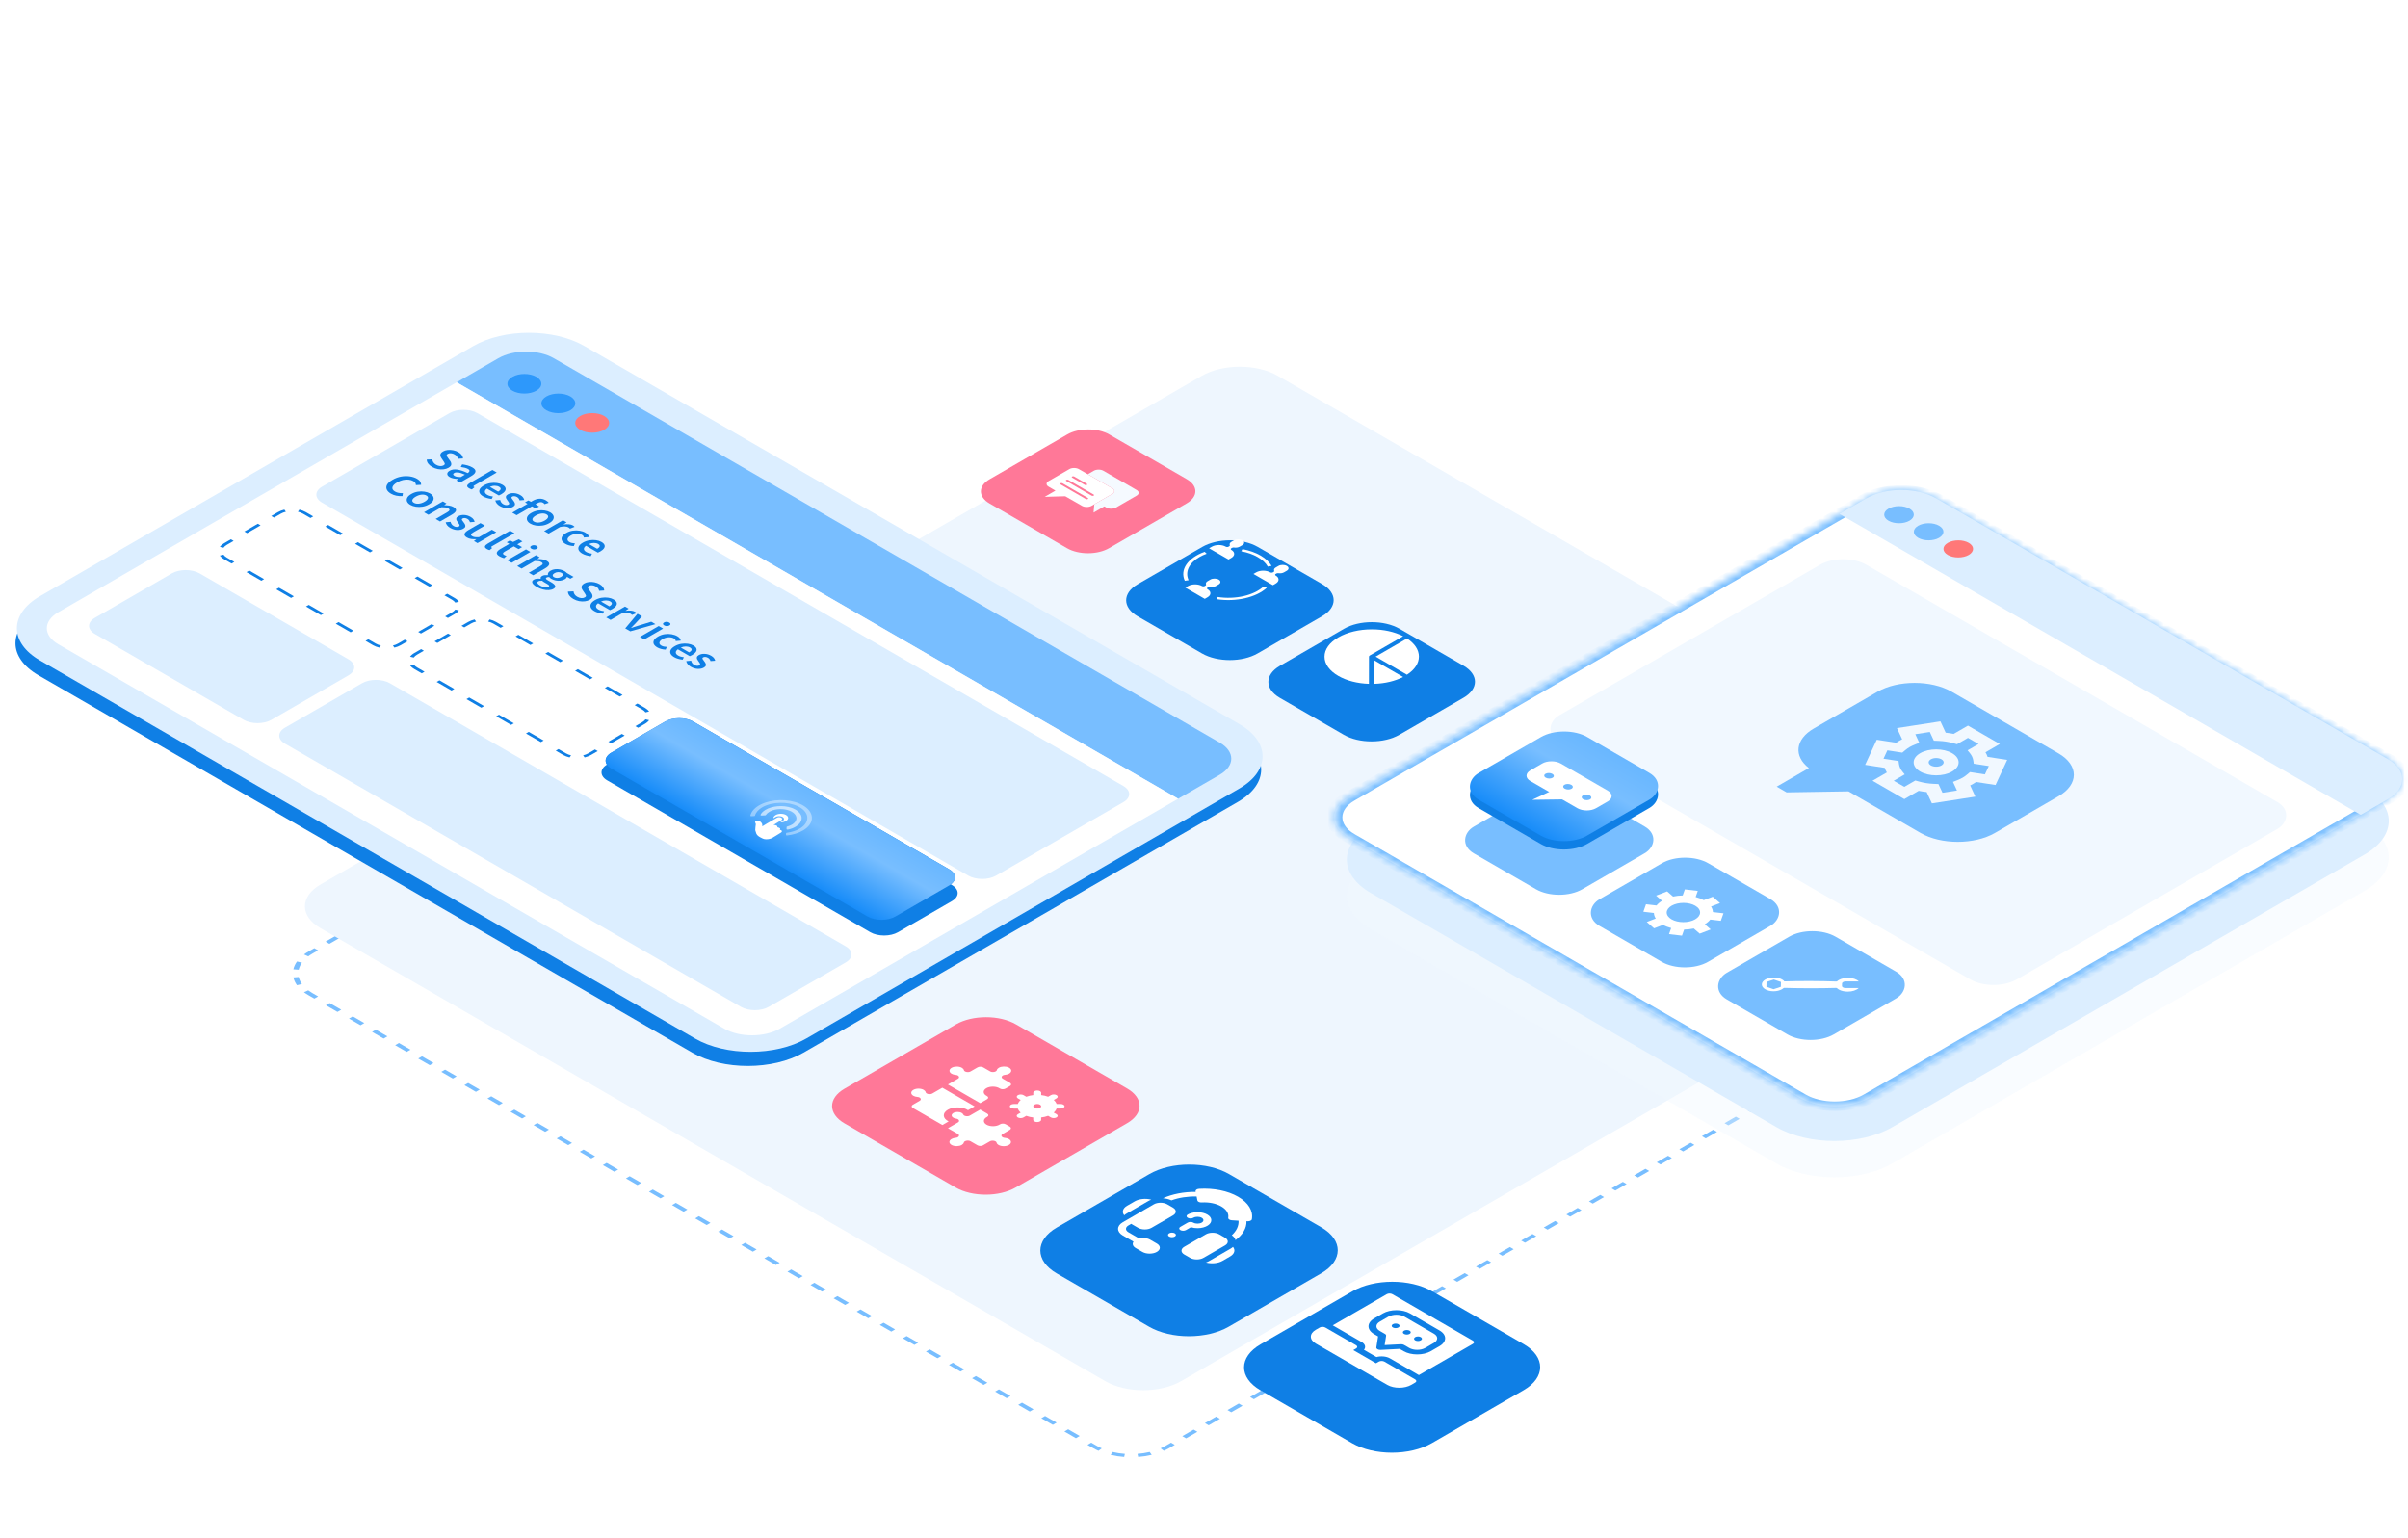 <?xml version="1.0" encoding="UTF-8"?> <svg xmlns="http://www.w3.org/2000/svg" width="360" height="230" viewBox="0 0 360 230" fill="none"><path fill-rule="evenodd" clip-rule="evenodd" d="M307.22 134.384L306.583 134.667C306.394 134.525 306.186 134.387 305.959 134.257L305.097 133.759L305.665 133.431L306.527 133.929C306.778 134.074 307.009 134.226 307.22 134.384ZM190.087 66.708L189.519 67.036L188.656 66.538C188.43 66.407 188.193 66.287 187.946 66.178L188.436 65.81C188.71 65.932 188.973 66.065 189.225 66.21L190.087 66.708ZM186.623 65.206L186.315 65.634C185.728 65.494 185.116 65.401 184.494 65.354L184.599 64.894C185.289 64.946 185.97 65.05 186.623 65.206ZM182.503 64.896L182.607 65.355C181.985 65.402 181.372 65.496 180.784 65.637L180.478 65.209C181.131 65.053 181.812 64.948 182.503 64.896ZM46.991 141.774L47.558 142.102L46.713 142.589C46.486 142.72 46.278 142.857 46.088 143L45.452 142.718C45.663 142.559 45.895 142.407 46.146 142.262L46.991 141.774ZM44.402 143.766L45.143 143.942C44.9 144.281 44.737 144.635 44.655 144.994L43.859 144.935C43.95 144.536 44.131 144.143 44.402 143.766ZM43.858 146.144L44.654 146.084C44.734 146.443 44.896 146.797 45.138 147.135L44.397 147.313C44.127 146.936 43.947 146.543 43.858 146.144ZM162.576 216.036L163.439 216.534C163.69 216.679 163.953 216.812 164.227 216.934L164.717 216.566C164.471 216.457 164.233 216.337 164.007 216.206L163.144 215.708L162.576 216.036ZM166.041 217.538L166.348 217.11C166.935 217.25 167.548 217.343 168.17 217.39L168.065 217.849C167.374 217.797 166.693 217.694 166.041 217.538ZM170.16 217.848L170.057 217.389C170.679 217.341 171.292 217.247 171.879 217.107L172.185 217.535C171.532 217.691 170.851 217.796 170.16 217.848ZM305.673 140.969L305.106 140.642L305.95 140.155C306.177 140.024 306.385 139.886 306.575 139.744L307.211 140.026C307 140.184 306.769 140.337 306.517 140.482L305.673 140.969ZM308.261 138.978L307.52 138.801C307.763 138.462 307.926 138.108 308.008 137.749L308.804 137.809C308.713 138.208 308.532 138.601 308.261 138.978ZM308.267 135.431L307.525 135.608C307.767 135.947 307.929 136.301 308.01 136.66L308.806 136.599C308.716 136.201 308.536 135.807 308.267 135.431ZM303.984 141.944L303.417 141.617L301.728 142.592L302.295 142.919L303.984 141.944ZM300.606 143.894L300.039 143.567L298.35 144.542L298.918 144.869L300.606 143.894ZM297.229 145.844L296.662 145.517L294.973 146.492L295.54 146.819L297.229 145.844ZM293.851 147.794L293.284 147.467L291.595 148.442L292.162 148.769L293.851 147.794ZM290.473 149.744L289.906 149.417L288.218 150.391L288.785 150.719L290.473 149.744ZM287.096 151.694L286.529 151.366L284.84 152.341L285.407 152.669L287.096 151.694ZM283.718 153.644L283.151 153.316L281.462 154.291L282.029 154.619L283.718 153.644ZM280.341 155.594L279.774 155.266L278.085 156.241L278.652 156.569L280.341 155.594ZM276.963 157.543L276.396 157.216L274.707 158.191L275.274 158.518L276.963 157.543ZM273.585 159.493L273.018 159.166L271.33 160.141L271.897 160.468L273.585 159.493ZM270.208 161.443L269.641 161.116L267.952 162.091L268.519 162.418L270.208 161.443ZM266.83 163.393L266.263 163.066L264.574 164.041L265.141 164.368L266.83 163.393ZM263.453 165.343L262.885 165.016L261.197 165.991L261.764 166.318L263.453 165.343ZM260.075 167.293L259.508 166.966L257.819 167.941L258.386 168.268L260.075 167.293ZM256.697 169.243L256.13 168.916L254.441 169.89L255.009 170.218L256.697 169.243ZM253.32 171.193L252.753 170.865L251.064 171.84L251.631 172.168L253.32 171.193ZM249.942 173.143L249.375 172.815L247.686 173.79L248.253 174.118L249.942 173.143ZM246.564 175.093L245.997 174.765L244.309 175.74L244.876 176.068L246.564 175.093ZM243.187 177.042L242.62 176.715L240.931 177.69L241.498 178.017L243.187 177.042ZM239.809 178.992L239.242 178.665L237.553 179.64L238.12 179.967L239.809 178.992ZM236.432 180.942L235.865 180.615L234.176 181.59L234.743 181.917L236.432 180.942ZM233.054 182.892L232.487 182.565L230.798 183.54L231.365 183.867L233.054 182.892ZM229.676 184.842L229.109 184.515L227.421 185.49L227.988 185.817L229.676 184.842ZM226.299 186.792L225.732 186.465L224.043 187.44L224.61 187.767L226.299 186.792ZM222.921 188.742L222.354 188.414L220.665 189.389L221.232 189.717L222.921 188.742ZM219.544 190.692L218.976 190.364L217.288 191.339L217.855 191.667L219.544 190.692ZM216.166 192.642L215.599 192.314L213.91 193.289L214.477 193.617L216.166 192.642ZM212.788 194.592L212.221 194.264L210.532 195.239L211.1 195.566L212.788 194.592ZM209.411 196.541L208.844 196.214L207.155 197.189L207.722 197.516L209.411 196.541ZM206.033 198.491L205.466 198.164L203.777 199.139L204.344 199.466L206.033 198.491ZM202.655 200.441L202.088 200.114L200.4 201.089L200.967 201.416L202.655 200.441ZM199.278 202.391L198.711 202.064L197.022 203.039L197.589 203.366L199.278 202.391ZM195.9 204.341L195.333 204.014L193.644 204.989L194.211 205.316L195.9 204.341ZM192.523 206.291L191.956 205.964L190.267 206.938L190.834 207.266L192.523 206.291ZM189.145 208.241L188.578 207.913L186.889 208.888L187.456 209.216L189.145 208.241ZM185.767 210.191L185.2 209.863L183.512 210.838L184.079 211.166L185.767 210.191ZM182.39 212.141L181.823 211.813L180.134 212.788L180.701 213.116L182.39 212.141ZM179.012 214.09L178.445 213.763L176.756 214.738L177.323 215.065L179.012 214.09ZM175.635 216.04L175.067 215.713L174.223 216.201C173.996 216.332 173.758 216.452 173.511 216.562L174 216.929C174.275 216.807 174.539 216.673 174.79 216.528L175.635 216.04ZM160.851 215.04L161.419 214.712L159.694 213.716L159.126 214.044L160.851 215.04ZM157.401 213.048L157.969 212.72L156.244 211.724L155.676 212.052L157.401 213.048ZM153.951 211.057L154.519 210.729L152.794 209.733L152.226 210.061L153.951 211.057ZM150.501 209.065L151.069 208.737L149.344 207.741L148.776 208.069L150.501 209.065ZM147.051 207.073L147.619 206.745L145.894 205.749L145.326 206.077L147.051 207.073ZM143.601 205.081L144.169 204.753L142.444 203.758L141.876 204.085L143.601 205.081ZM140.151 203.09L140.719 202.762L138.994 201.766L138.426 202.094L140.151 203.09ZM136.701 201.098L137.269 200.77L135.544 199.774L134.976 200.102L136.701 201.098ZM133.251 199.106L133.819 198.778L132.094 197.782L131.526 198.11L133.251 199.106ZM129.801 197.114L130.369 196.786L128.644 195.791L128.076 196.119L129.801 197.114ZM126.35 195.123L126.919 194.795L125.193 193.799L124.625 194.127L126.35 195.123ZM122.9 193.131L123.468 192.803L121.743 191.807L121.175 192.135L122.9 193.131ZM119.45 191.139L120.018 190.811L118.293 189.815L117.725 190.143L119.45 191.139ZM116 189.147L116.568 188.82L114.843 187.824L114.275 188.152L116 189.147ZM112.55 187.156L113.118 186.828L111.393 185.832L110.825 186.16L112.55 187.156ZM109.1 185.164L109.668 184.836L107.943 183.84L107.375 184.168L109.1 185.164ZM105.65 183.172L106.218 182.844L104.493 181.848L103.925 182.176L105.65 183.172ZM102.2 181.181L102.768 180.853L101.043 179.857L100.475 180.185L102.2 181.181ZM98.75 179.189L99.318 178.861L97.593 177.865L97.025 178.193L98.75 179.189ZM95.3 177.197L95.868 176.869L94.143 175.873L93.575 176.201L95.3 177.197ZM91.85 175.205L92.418 174.877L90.693 173.881L90.125 174.209L91.85 175.205ZM88.4 173.214L88.968 172.886L87.243 171.89L86.674 172.218L88.4 173.214ZM84.949 171.222L85.517 170.894L83.793 169.898L83.224 170.226L84.949 171.222ZM81.499 169.23L82.067 168.902L80.342 167.906L79.774 168.234L81.499 169.23ZM78.049 167.238L78.617 166.91L76.892 165.915L76.324 166.243L78.049 167.238ZM74.599 165.247L75.167 164.919L73.442 163.923L72.874 164.251L74.599 165.247ZM71.149 163.255L71.717 162.927L69.992 161.931L69.424 162.259L71.149 163.255ZM67.699 161.263L68.267 160.935L66.542 159.939L65.974 160.267L67.699 161.263ZM64.249 159.271L64.817 158.943L63.092 157.948L62.524 158.276L64.249 159.271ZM60.799 157.28L61.367 156.952L59.642 155.956L59.074 156.284L60.799 157.28ZM57.349 155.288L57.917 154.96L56.192 153.964L55.624 154.292L57.349 155.288ZM53.899 153.296L54.467 152.968L52.742 151.972L52.174 152.3L53.899 153.296ZM50.449 151.304L51.017 150.977L49.292 149.981L48.724 150.309L50.449 151.304ZM46.998 149.313L47.567 148.985L46.704 148.487C46.478 148.356 46.27 148.219 46.08 148.077L45.443 148.36C45.654 148.518 45.885 148.67 46.136 148.815L46.998 149.313ZM48.679 140.799L49.246 141.127L50.935 140.152L50.368 139.824L48.679 140.799ZM52.057 138.849L52.624 139.177L54.313 138.202L53.746 137.875L52.057 138.849ZM55.435 136.9L56.002 137.227L57.691 136.252L57.123 135.925L55.435 136.9ZM58.812 134.95L59.379 135.277L61.068 134.302L60.501 133.975L58.812 134.95ZM62.19 133L62.757 133.327L64.446 132.352L63.879 132.025L62.19 133ZM65.567 131.05L66.135 131.377L67.823 130.402L67.256 130.075L65.567 131.05ZM68.945 129.1L69.512 129.427L71.201 128.452L70.634 128.125L68.945 129.1ZM72.323 127.15L72.89 127.477L74.579 126.503L74.011 126.175L72.323 127.15ZM75.7 125.2L76.267 125.528L77.956 124.553L77.389 124.225L75.7 125.2ZM79.078 123.25L79.645 123.578L81.334 122.603L80.767 122.275L79.078 123.25ZM82.456 121.3L83.023 121.628L84.711 120.653L84.144 120.325L82.456 121.3ZM85.833 119.351L86.4 119.678L88.089 118.703L87.522 118.376L85.833 119.351ZM89.211 117.401L89.778 117.728L91.467 116.753L90.9 116.426L89.211 117.401ZM92.588 115.451L93.156 115.778L94.844 114.803L94.277 114.476L92.588 115.451ZM95.966 113.501L96.533 113.828L98.222 112.853L97.655 112.526L95.966 113.501ZM99.344 111.551L99.911 111.878L101.6 110.903L101.032 110.576L99.344 111.551ZM102.721 109.601L103.288 109.928L104.977 108.953L104.41 108.626L102.721 109.601ZM106.099 107.651L106.666 107.978L108.355 107.004L107.788 106.676L106.099 107.651ZM109.477 105.701L110.044 106.029L111.732 105.054L111.165 104.726L109.477 105.701ZM112.854 103.751L113.421 104.079L115.11 103.104L114.543 102.776L112.854 103.751ZM116.232 101.801L116.799 102.129L118.488 101.154L117.921 100.826L116.232 101.801ZM119.609 99.852L120.176 100.179L121.865 99.204L121.298 98.877L119.609 99.852ZM122.987 97.902L123.554 98.229L125.243 97.254L124.676 96.927L122.987 97.902ZM126.365 95.952L126.932 96.279L128.62 95.304L128.053 94.977L126.365 95.952ZM129.742 94.002L130.309 94.329L131.998 93.354L131.431 93.027L129.742 94.002ZM133.12 92.052L133.687 92.379L135.376 91.404L134.809 91.077L133.12 92.052ZM136.497 90.102L137.064 90.429L138.753 89.454L138.186 89.127L136.497 90.102ZM139.875 88.152L140.442 88.48L142.131 87.505L141.564 87.177L139.875 88.152ZM143.253 86.202L143.82 86.53L145.509 85.555L144.941 85.227L143.253 86.202ZM146.63 84.252L147.197 84.58L148.886 83.605L148.319 83.277L146.63 84.252ZM150.008 82.302L150.575 82.63L152.264 81.655L151.697 81.328L150.008 82.302ZM153.386 80.353L153.953 80.68L155.641 79.705L155.074 79.378L153.386 80.353ZM156.763 78.403L157.33 78.73L159.019 77.755L158.452 77.428L156.763 78.403ZM160.141 76.453L160.708 76.78L162.397 75.805L161.83 75.478L160.141 76.453ZM163.518 74.503L164.085 74.83L165.774 73.855L165.207 73.528L163.518 74.503ZM166.896 72.553L167.463 72.88L169.152 71.905L168.585 71.578L166.896 72.553ZM170.274 70.603L170.841 70.93L172.529 69.956L171.962 69.628L170.274 70.603ZM173.651 68.653L174.218 68.981L175.907 68.006L175.34 67.678L173.651 68.653ZM177.029 66.703L177.596 67.031L178.44 66.543C178.667 66.412 178.905 66.292 179.152 66.182L178.663 65.815C178.389 65.937 178.125 66.071 177.873 66.216L177.029 66.703ZM191.812 67.704L191.244 68.032L192.969 69.028L193.537 68.7L191.812 67.704ZM195.262 69.695L194.694 70.023L196.419 71.019L196.987 70.691L195.262 69.695ZM198.712 71.687L198.144 72.015L199.869 73.011L200.437 72.683L198.712 71.687ZM202.162 73.679L201.594 74.007L203.319 75.003L203.887 74.675L202.162 73.679ZM205.612 75.671L205.044 75.999L206.769 76.994L207.337 76.666L205.612 75.671ZM209.062 77.662L208.494 77.99L210.219 78.986L210.788 78.658L209.062 77.662ZM212.513 79.654L211.945 79.982L213.67 80.978L214.238 80.65L212.513 79.654ZM215.963 81.646L215.395 81.974L217.12 82.97L217.688 82.642L215.963 81.646ZM219.413 83.638L218.845 83.966L220.57 84.961L221.138 84.633L219.413 83.638ZM222.863 85.629L222.295 85.957L224.02 86.953L224.588 86.625L222.863 85.629ZM226.313 87.621L225.745 87.949L227.47 88.945L228.038 88.617L226.313 87.621ZM229.763 89.613L229.195 89.941L230.92 90.937L231.488 90.609L229.763 89.613ZM233.213 91.605L232.645 91.932L234.37 92.928L234.938 92.6L233.213 91.605ZM236.663 93.596L236.095 93.924L237.82 94.92L238.388 94.592L236.663 93.596ZM240.113 95.588L239.545 95.916L241.27 96.912L241.838 96.584L240.113 95.588ZM243.563 97.58L242.995 97.908L244.72 98.903L245.288 98.576L243.563 97.58ZM247.013 99.571L246.445 99.899L248.17 100.895L248.738 100.567L247.013 99.571ZM250.464 101.563L249.895 101.891L251.62 102.887L252.189 102.559L250.464 101.563ZM253.914 103.555L253.346 103.883L255.071 104.879L255.639 104.551L253.914 103.555ZM257.364 105.547L256.796 105.875L258.521 106.87L259.089 106.542L257.364 105.547ZM260.814 107.538L260.246 107.866L261.971 108.862L262.539 108.534L260.814 107.538ZM264.264 109.53L263.696 109.858L265.421 110.854L265.989 110.526L264.264 109.53ZM267.714 111.522L267.146 111.85L268.871 112.846L269.439 112.518L267.714 111.522ZM271.164 113.514L270.596 113.842L272.321 114.837L272.889 114.509L271.164 113.514ZM274.614 115.505L274.046 115.833L275.771 116.829L276.339 116.501L274.614 115.505ZM278.064 117.497L277.496 117.825L279.221 118.821L279.789 118.493L278.064 117.497ZM281.514 119.489L280.946 119.817L282.671 120.813L283.239 120.485L281.514 119.489ZM284.964 121.481L284.396 121.808L286.121 122.804L286.689 122.476L284.964 121.481ZM288.414 123.472L287.846 123.8L289.571 124.796L290.139 124.468L288.414 123.472ZM291.865 125.464L291.296 125.792L293.022 126.788L293.59 126.46L291.865 125.464ZM295.315 127.456L294.747 127.784L296.472 128.78L297.04 128.452L295.315 127.456ZM298.765 129.447L298.197 129.775L299.922 130.771L300.49 130.443L298.765 129.447ZM302.215 131.439L301.647 131.767L303.372 132.763L303.94 132.435L302.215 131.439Z" fill="#78BEFF"></path><path d="M176.587 206.507C173.45 208.318 168.367 208.321 165.236 206.513L47.933 138.794C44.801 136.986 44.806 134.052 47.943 132.241L179.67 56.195C182.808 54.384 187.89 54.381 191.021 56.189L308.324 123.908C311.456 125.716 311.451 128.65 308.314 130.461L176.587 206.507Z" fill="#EEF6FE"></path><path d="M70.734 53.864C75.329 51.211 82.773 51.206 87.36 53.855L185.112 110.287C189.699 112.935 189.692 117.232 185.097 119.885L120.129 157.391C115.534 160.044 108.09 160.048 103.503 157.4L5.75 100.968C1.164 98.32 1.171 94.022 5.766 91.369L70.734 53.864Z" fill="#0F7FE5"></path><path d="M70.741 51.752C75.337 49.099 82.781 49.095 87.368 51.743L185.323 108.293C189.91 110.941 189.903 115.238 185.308 117.891L120.544 155.279C115.948 157.932 108.504 157.936 103.917 155.288L5.962 98.739C1.375 96.091 1.382 91.793 5.978 89.14L70.741 51.752Z" fill="#DCEEFF"></path><g filter="url(#filter0_b_8169_62303)"><path d="M74.488 53.574C76.786 52.247 80.508 52.245 82.801 53.569L182.359 111.043C184.652 112.367 184.648 114.516 182.351 115.843L176.132 119.433L68.269 57.164L74.488 53.574Z" fill="#78BEFF"></path></g><g filter="url(#filter1_b_8169_62303)"><path d="M116.59 153.804C114.292 155.131 110.57 155.133 108.277 153.809L8.72 96.334C6.426 95.01 6.43 92.862 8.727 91.535L68.267 57.163L176.13 119.432L116.59 153.804Z" fill="white"></path></g><g filter="url(#filter2_b_8169_62303)"><path d="M41.56 76.573C42.709 75.91 44.57 75.909 45.717 76.571L67.971 89.418C69.118 90.081 69.116 91.155 67.967 91.818L59.917 96.466C58.768 97.129 56.907 97.13 55.76 96.468L33.506 83.62C32.359 82.958 32.361 81.884 33.51 81.221L41.56 76.573Z" fill="white"></path></g><g filter="url(#filter3_b_8169_62303)"><path fill-rule="evenodd" clip-rule="evenodd" d="M32.869 83.07L33.413 82.94C33.527 83.1 33.696 83.25 33.922 83.38L35.035 84.022L34.619 84.263L33.506 83.62C33.224 83.458 33.012 83.27 32.869 83.07ZM54.648 95.825L55.064 95.585L56.176 96.228C56.403 96.358 56.662 96.456 56.938 96.522L56.713 96.835C56.367 96.753 56.042 96.63 55.76 96.468L54.648 95.825ZM66.961 92.399L66.546 92.159L67.552 91.578C67.779 91.448 67.948 91.298 68.063 91.138L68.606 91.267C68.462 91.468 68.249 91.655 67.967 91.818L66.961 92.399ZM46.83 77.213L45.717 76.571C45.435 76.409 45.111 76.286 44.764 76.203L44.539 76.517C44.816 76.583 45.075 76.681 45.301 76.811L46.414 77.454L46.83 77.213ZM34.516 80.64L34.931 80.879L33.925 81.46C33.699 81.591 33.529 81.741 33.414 81.901L32.871 81.771C33.015 81.571 33.228 81.384 33.51 81.221L34.516 80.64ZM36.529 79.478L36.944 79.718L38.957 78.556L38.541 78.316L36.529 79.478ZM40.554 77.154L40.969 77.394L41.976 76.813C42.202 76.682 42.462 76.584 42.738 76.518L42.514 76.204C42.167 76.287 41.842 76.41 41.56 76.573L40.554 77.154ZM49.055 78.498L48.639 78.738L50.864 80.023L51.281 79.783L49.055 78.498ZM53.506 81.068L53.09 81.308L55.315 82.593L55.731 82.352L53.506 81.068ZM57.957 83.637L57.541 83.877L59.766 85.162L60.182 84.922L57.957 83.637ZM62.408 86.207L61.992 86.447L64.217 87.731L64.633 87.491L62.408 86.207ZM66.859 88.776L66.443 89.016L67.555 89.659C67.781 89.789 67.951 89.939 68.065 90.099L68.608 89.968C68.465 89.768 68.253 89.581 67.971 89.418L66.859 88.776ZM64.948 93.561L64.533 93.321L62.521 94.483L62.936 94.723L64.948 93.561ZM60.923 95.885L60.508 95.645L59.502 96.226C59.275 96.356 59.016 96.455 58.739 96.521L58.963 96.834C59.31 96.751 59.635 96.628 59.917 96.466L60.923 95.885ZM52.422 94.541L52.838 94.3L50.613 93.016L50.197 93.256L52.422 94.541ZM47.971 91.971L48.388 91.731L46.162 90.446L45.746 90.686L47.971 91.971ZM43.52 89.402L43.937 89.162L41.711 87.877L41.295 88.117L43.52 89.402ZM39.07 86.832L39.486 86.592L37.26 85.307L36.844 85.547L39.07 86.832Z" fill="#0F7FE5"></path></g><g filter="url(#filter4_b_8169_62303)"><path d="M69.998 92.991C71.147 92.328 73.008 92.327 74.154 92.989L96.409 105.836C97.556 106.498 97.554 107.573 96.405 108.236L88.355 112.884C87.206 113.547 85.345 113.548 84.198 112.886L61.944 100.038C60.797 99.376 60.799 98.302 61.947 97.639L69.998 92.991Z" fill="white"></path></g><g filter="url(#filter5_b_8169_62303)"><path fill-rule="evenodd" clip-rule="evenodd" d="M61.307 99.488L61.85 99.358C61.964 99.518 62.134 99.668 62.36 99.798L63.472 100.44L63.056 100.681L61.944 100.038C61.662 99.876 61.45 99.688 61.307 99.488ZM83.085 112.243L83.501 112.003L84.614 112.646C84.84 112.776 85.099 112.874 85.376 112.94L85.151 113.253C84.804 113.171 84.48 113.048 84.198 112.886L83.085 112.243ZM95.399 108.817L94.983 108.577L95.99 107.996C96.216 107.866 96.386 107.716 96.501 107.556L97.044 107.685C96.9 107.886 96.687 108.073 96.405 108.236L95.399 108.817ZM75.267 93.631L74.154 92.989C73.873 92.826 73.548 92.704 73.202 92.621L72.977 92.935C73.253 93.001 73.512 93.099 73.738 93.229L74.851 93.871L75.267 93.631ZM62.954 97.058L63.369 97.297L62.363 97.878C62.136 98.009 61.966 98.159 61.852 98.319L61.309 98.189C61.453 97.989 61.665 97.802 61.947 97.639L62.954 97.058ZM64.966 95.896L65.382 96.136L67.394 94.974L66.979 94.734L64.966 95.896ZM68.992 93.572L69.407 93.812L70.413 93.231C70.639 93.1 70.899 93.002 71.176 92.936L70.952 92.623C70.605 92.706 70.28 92.828 69.998 92.991L68.992 93.572ZM77.493 94.916L77.077 95.156L79.302 96.441L79.718 96.201L77.493 94.916ZM81.944 97.486L81.528 97.726L83.753 99.01L84.169 98.77L81.944 97.486ZM86.394 100.055L85.978 100.295L88.204 101.58L88.62 101.34L86.394 100.055ZM90.845 102.625L90.429 102.865L92.655 104.149L93.071 103.909L90.845 102.625ZM95.296 105.194L94.88 105.434L95.993 106.077C96.219 106.207 96.388 106.357 96.502 106.516L97.046 106.386C96.903 106.186 96.69 105.999 96.409 105.836L95.296 105.194ZM93.386 109.979L92.971 109.739L90.958 110.901L91.374 111.141L93.386 109.979ZM89.361 112.303L88.946 112.063L87.939 112.644C87.713 112.774 87.453 112.873 87.177 112.939L87.401 113.252C87.748 113.169 88.073 113.046 88.355 112.884L89.361 112.303ZM80.86 110.959L81.276 110.718L79.05 109.434L78.634 109.674L80.86 110.959ZM76.409 108.389L76.825 108.149L74.6 106.864L74.183 107.104L76.409 108.389ZM71.958 105.82L72.374 105.579L70.149 104.295L69.733 104.535L71.958 105.82ZM67.507 103.25L67.923 103.01L65.698 101.725L65.282 101.965L67.507 103.25Z" fill="#0F7FE5"></path></g><g filter="url(#filter6_b_8169_62303)"><path d="M98.842 109.643C99.99 108.98 101.851 108.979 102.998 109.641L142.316 132.339C143.462 133.001 143.461 134.075 142.312 134.738L134.261 139.386C133.112 140.049 131.251 140.05 130.105 139.388L90.787 116.69C89.641 116.028 89.642 114.954 90.791 114.291L98.842 109.643Z" fill="#0F7FE5"></path></g><path d="M67.201 61.77C68.35 61.106 70.211 61.105 71.358 61.767L167.958 117.535C169.105 118.197 169.103 119.271 167.954 119.935L148.914 130.926C147.765 131.59 145.904 131.591 144.757 130.929L48.157 75.161C47.01 74.499 47.012 73.425 48.161 72.762L67.201 61.77Z" fill="#DCEEFF"></path><path d="M54.123 102.156C55.272 101.493 57.133 101.492 58.279 102.154L126.442 141.504C127.588 142.166 127.587 143.24 126.438 143.903L114.927 150.548C113.779 151.211 111.918 151.212 110.771 150.55L42.609 111.2C41.462 110.538 41.464 109.464 42.613 108.801L54.123 102.156Z" fill="#DCEEFF"></path><path d="M80.185 58.416C79.195 58.987 77.59 58.988 76.602 58.417C75.613 57.847 75.614 56.92 76.605 56.349C77.595 55.777 79.2 55.776 80.189 56.347C81.177 56.917 81.176 57.844 80.185 58.416Z" fill="#2D98FB"></path><path d="M85.263 61.346C84.273 61.917 82.668 61.918 81.68 61.347C80.691 60.777 80.692 59.85 81.683 59.279C82.674 58.707 84.278 58.706 85.267 59.277C86.255 59.847 86.254 60.774 85.263 61.346Z" fill="#2D98FB"></path><path d="M90.326 64.27C89.335 64.842 87.731 64.843 86.742 64.272C85.754 63.701 85.755 62.775 86.746 62.203C87.736 61.631 89.341 61.63 90.329 62.201C91.318 62.772 91.316 63.698 90.326 64.27Z" fill="#FF7878"></path><g filter="url(#filter7_b_8169_62303)"><path d="M99.459 107.882C100.608 107.219 102.469 107.218 103.615 107.88L141.917 129.991C143.064 130.653 143.062 131.728 141.913 132.391L133.863 137.038C132.714 137.702 130.853 137.703 129.706 137.041L91.404 114.929C90.258 114.267 90.26 113.193 91.408 112.529L99.459 107.882Z" fill="#0F7FE5"></path><path d="M99.459 107.882C100.608 107.219 102.469 107.218 103.615 107.88L141.917 129.991C143.064 130.653 143.062 131.728 141.913 132.391L133.863 137.038C132.714 137.702 130.853 137.703 129.706 137.041L91.404 114.929C90.258 114.267 90.26 113.193 91.408 112.529L99.459 107.882Z" fill="url(#paint0_linear_8169_62303)"></path></g><g opacity="0.4"><path d="M117.512 124.591L117.503 124.842C117.501 124.889 117.576 124.928 117.659 124.919C118.597 124.813 119.46 124.54 120.132 124.125C121.876 123.051 121.782 121.357 119.922 120.353C119.796 120.284 119.658 120.218 119.517 120.158C117.803 119.418 115.381 119.468 113.756 120.277C112.872 120.716 112.323 121.314 112.177 121.958C112.166 122.007 112.238 122.048 112.322 122.044L112.754 122.022C112.815 122.019 112.864 121.993 112.874 121.958C112.999 121.488 113.375 121.051 113.97 120.706C115.411 119.867 117.759 119.807 119.313 120.573C121.036 121.416 121.158 122.916 119.63 123.857C119.084 124.193 118.381 124.421 117.615 124.521C117.555 124.529 117.511 124.558 117.511 124.594L117.512 124.591Z" fill="white"></path></g><g opacity="0.6"><path d="M117.599 123.661L117.59 123.961C117.586 124.022 117.694 124.065 117.793 124.044C118.249 123.948 118.658 123.792 118.998 123.583C120.01 122.959 120.129 122 119.28 121.3C119.033 121.096 118.709 120.922 118.341 120.792C117.079 120.35 115.426 120.482 114.415 121.105C114.076 121.314 113.836 121.561 113.698 121.83C113.668 121.89 113.749 121.947 113.855 121.942L114.372 121.917C114.429 121.914 114.478 121.891 114.498 121.861C114.607 121.694 114.77 121.543 114.981 121.413C115.658 120.995 116.725 120.865 117.637 121.089C118.146 121.213 118.571 121.444 118.819 121.727C119.264 122.238 119.111 122.861 118.432 123.278C118.221 123.408 117.97 123.511 117.691 123.585C117.638 123.599 117.601 123.629 117.601 123.662L117.599 123.661Z" fill="white"></path></g><path d="M115.849 125.052L116.733 124.507C116.793 124.47 116.981 124.339 116.86 124.204C116.803 124.139 116.71 124.102 116.611 124.081L116.594 124.072L116.589 124.068C116.668 123.983 116.662 123.897 116.564 123.823C116.446 123.734 116.311 123.705 116.212 123.698C116.271 123.595 116.216 123.495 116.046 123.418C115.919 123.36 115.776 123.345 115.641 123.356L116.395 122.891C116.542 122.8 116.686 122.706 116.839 122.618C116.98 122.513 116.969 122.363 116.803 122.267C116.709 122.213 116.57 122.185 116.438 122.19C116.299 122.194 116.202 122.244 116.108 122.298L115.734 122.514L114.701 123.112C114.663 123.128 113.962 123.554 113.962 123.554C113.96 123.483 113.959 123.403 113.961 123.328C113.968 123.155 113.802 122.947 113.643 122.838C113.558 122.781 113.474 122.749 113.394 122.745C113.368 122.743 113.339 122.743 113.313 122.743C113.135 122.746 112.93 122.793 112.891 122.889C112.877 122.931 112.893 122.975 112.915 123.021C112.94 123.082 113.01 123.171 112.993 123.28C112.965 123.463 112.913 123.878 112.911 124.114C112.929 124.152 112.935 124.252 112.955 124.287C113.006 124.404 113.039 124.505 113.035 124.55C113.033 124.585 113.121 124.724 113.121 124.724C113.176 124.847 113.348 125.027 113.633 125.181C113.919 125.335 114.16 125.485 114.51 125.49L114.519 125.496L114.536 125.49C114.899 125.492 115.249 125.415 115.508 125.257C115.572 125.218 115.805 125.075 115.849 125.047L115.849 125.052Z" fill="white"></path><path d="M117.496 121.85C117.056 121.613 116.365 121.625 115.953 121.88C115.731 122.017 115.611 122.181 115.627 122.349L115.952 122.161C116.077 122.089 116.234 122.049 116.396 122.038C116.612 122.026 116.835 122.066 117 122.161C117.247 122.304 117.282 122.522 117.107 122.687C117.076 122.715 117.041 122.742 116.999 122.766L116.66 122.962C116.982 122.979 117.292 122.893 117.54 122.741C117.951 122.487 117.931 122.088 117.49 121.851L117.496 121.85Z" fill="white"></path><g filter="url(#filter8_b_8169_62303)"><path d="M25.685 85.738C26.834 85.075 28.695 85.074 29.842 85.736L52.096 98.583C53.243 99.245 53.241 100.319 52.092 100.983L40.582 107.627C39.433 108.291 37.572 108.292 36.426 107.63L14.171 94.782C13.025 94.12 13.026 93.046 14.175 92.383L25.685 85.738Z" fill="#DCEEFF"></path></g><path d="M64.592 69.814C64.341 69.669 64.145 69.501 64.005 69.31C63.868 69.121 63.798 68.924 63.795 68.719L64.635 68.683C64.642 68.832 64.691 68.98 64.782 69.125C64.877 69.267 65.01 69.388 65.181 69.487C65.394 69.61 65.6 69.678 65.798 69.691C65.996 69.704 66.168 69.669 66.313 69.585C66.469 69.495 66.526 69.398 66.485 69.295C66.447 69.194 66.38 69.074 66.285 68.936L65.995 68.51C65.927 68.409 65.875 68.3 65.841 68.184C65.811 68.069 65.823 67.953 65.876 67.834C65.934 67.717 66.054 67.606 66.237 67.501C66.436 67.386 66.666 67.314 66.929 67.286C67.2 67.257 67.474 67.27 67.752 67.325C68.037 67.379 68.302 67.477 68.545 67.618C68.762 67.743 68.928 67.889 69.042 68.056C69.159 68.221 69.218 68.387 69.218 68.554L68.458 68.604C68.439 68.479 68.391 68.361 68.316 68.251C68.243 68.143 68.127 68.043 67.968 67.951C67.793 67.85 67.61 67.791 67.419 67.773C67.237 67.756 67.076 67.787 66.939 67.866C66.844 67.921 66.79 67.983 66.779 68.051C66.775 68.119 66.796 68.193 66.841 68.272C66.891 68.349 66.946 68.429 67.006 68.513L67.303 68.928C67.428 69.111 67.483 69.288 67.467 69.459C67.455 69.629 67.314 69.791 67.043 69.948C66.841 70.064 66.603 70.14 66.329 70.176C66.054 70.211 65.765 70.2 65.46 70.143C65.163 70.086 64.874 69.977 64.592 69.814Z" fill="#0F7FE5"></path><path d="M67.234 71.339C66.991 71.199 66.867 71.039 66.864 70.861C66.864 70.685 66.986 70.527 67.231 70.386C67.532 70.212 67.896 70.153 68.322 70.21C68.753 70.265 69.285 70.441 69.921 70.737C70.066 70.649 70.154 70.552 70.185 70.447C70.223 70.341 70.147 70.233 69.957 70.123C69.82 70.044 69.658 69.982 69.471 69.936C69.289 69.892 69.096 69.856 68.894 69.827L69.095 69.435C69.35 69.467 69.611 69.519 69.878 69.589C70.148 69.662 70.394 69.761 70.614 69.889C70.964 70.091 71.12 70.302 71.082 70.522C71.051 70.742 70.839 70.965 70.446 71.192L68.781 72.153L68.239 71.84L68.502 71.635L68.479 71.622C68.247 71.611 68.022 71.585 67.805 71.543C67.592 71.504 67.401 71.436 67.234 71.339ZM67.96 71.164C68.074 71.23 68.204 71.274 68.349 71.296C68.501 71.317 68.678 71.332 68.88 71.338L69.509 70.975C69.079 70.784 68.74 70.674 68.493 70.646C68.249 70.615 68.057 70.641 67.915 70.722C67.79 70.795 67.736 70.869 67.755 70.946C67.774 71.023 67.842 71.096 67.96 71.164Z" fill="#0F7FE5"></path><path d="M70.137 73.015C69.905 72.881 69.81 72.745 69.852 72.606C69.898 72.47 70.043 72.331 70.287 72.19L73.606 70.275L74.262 70.653L70.909 72.589C70.829 72.635 70.787 72.677 70.783 72.714C70.783 72.75 70.8 72.777 70.835 72.797C70.85 72.806 70.863 72.813 70.874 72.82C70.894 72.826 70.918 72.836 70.949 72.85L70.542 73.183C70.489 73.17 70.426 73.149 70.354 73.121C70.285 73.094 70.213 73.059 70.137 73.015Z" fill="#0F7FE5"></path><path d="M72.246 74.232C71.987 74.083 71.81 73.915 71.715 73.728C71.624 73.539 71.626 73.347 71.722 73.151C71.822 72.953 72.026 72.765 72.335 72.586C72.64 72.41 72.964 72.293 73.307 72.236C73.654 72.181 73.985 72.176 74.301 72.222C74.617 72.268 74.884 72.353 75.101 72.479C75.356 72.626 75.511 72.782 75.568 72.947C75.629 73.109 75.602 73.275 75.487 73.442C75.376 73.607 75.189 73.765 74.926 73.917C74.789 73.996 74.673 74.053 74.577 74.086L72.797 73.058C72.579 73.218 72.476 73.381 72.487 73.546C72.498 73.711 72.616 73.858 72.84 73.988C72.962 74.058 73.091 74.113 73.229 74.153C73.373 74.192 73.529 74.223 73.697 74.245L73.508 74.611C73.287 74.585 73.066 74.541 72.845 74.479C72.624 74.418 72.424 74.336 72.246 74.232ZM73.237 72.797L74.481 73.515C74.699 73.389 74.821 73.264 74.848 73.139C74.879 73.011 74.799 72.892 74.609 72.783C74.445 72.688 74.237 72.639 73.986 72.635C73.742 72.63 73.493 72.684 73.237 72.797Z" fill="#0F7FE5"></path><path d="M74.722 75.662C74.531 75.552 74.377 75.421 74.26 75.27C74.145 75.116 74.075 74.967 74.049 74.824L74.781 74.758C74.811 74.885 74.86 75.002 74.928 75.107C74.997 75.213 75.101 75.306 75.242 75.388C75.394 75.475 75.539 75.522 75.676 75.526C75.813 75.53 75.929 75.505 76.025 75.45C76.105 75.403 76.139 75.349 76.128 75.285C76.124 75.221 76.096 75.152 76.043 75.077C75.993 75 75.938 74.922 75.877 74.843C75.802 74.746 75.735 74.644 75.678 74.536C75.629 74.428 75.618 74.323 75.645 74.22C75.675 74.114 75.769 74.016 75.925 73.926C76.173 73.783 76.467 73.719 76.806 73.734C77.145 73.749 77.47 73.847 77.782 74.027C77.98 74.141 78.123 74.263 78.21 74.392C78.297 74.522 78.354 74.645 78.38 74.762L77.677 74.819C77.651 74.719 77.608 74.628 77.547 74.545C77.493 74.461 77.412 74.388 77.302 74.324C77.161 74.243 77.025 74.2 76.896 74.196C76.77 74.189 76.664 74.211 76.576 74.262C76.465 74.326 76.438 74.407 76.495 74.506C76.552 74.605 76.63 74.714 76.729 74.832C76.812 74.933 76.881 75.039 76.934 75.149C76.991 75.257 77.006 75.364 76.979 75.472C76.956 75.582 76.857 75.688 76.681 75.789C76.441 75.928 76.142 75.993 75.784 75.984C75.429 75.974 75.075 75.866 74.722 75.662Z" fill="#0F7FE5"></path><path d="M76.58 76.656L78.869 75.334L78.492 75.117L78.984 74.833L79.389 75.034L79.681 74.865C79.975 74.696 80.287 74.599 80.619 74.574C80.954 74.548 81.287 74.63 81.618 74.821C81.717 74.878 81.803 74.939 81.875 75.002C81.947 75.066 82.001 75.123 82.035 75.174L81.417 75.385C81.36 75.3 81.28 75.227 81.178 75.168C80.942 75.032 80.665 75.055 80.349 75.238L80.046 75.413L80.594 75.729L80.073 76.03L79.525 75.713L77.237 77.034L76.58 76.656Z" fill="#0F7FE5"></path><path d="M79.3 78.305C79.068 78.171 78.908 78.013 78.821 77.83C78.738 77.646 78.742 77.454 78.834 77.256C78.93 77.056 79.132 76.867 79.441 76.689C79.754 76.508 80.081 76.391 80.424 76.338C80.771 76.283 81.103 76.281 81.419 76.331C81.739 76.379 82.014 76.47 82.247 76.604C82.483 76.74 82.642 76.901 82.726 77.085C82.813 77.268 82.809 77.459 82.713 77.659C82.621 77.857 82.419 78.047 82.106 78.227C81.797 78.406 81.469 78.522 81.122 78.578C80.779 78.631 80.448 78.633 80.128 78.585C79.812 78.534 79.536 78.441 79.3 78.305ZM79.838 77.995C80.043 78.113 80.291 78.157 80.581 78.126C80.87 78.095 81.154 77.999 81.433 77.838C81.715 77.675 81.883 77.51 81.936 77.343C81.99 77.176 81.914 77.033 81.709 76.915C81.503 76.796 81.256 76.752 80.966 76.783C80.68 76.816 80.397 76.914 80.114 77.077C79.836 77.238 79.668 77.401 79.61 77.566C79.557 77.733 79.632 77.876 79.838 77.995Z" fill="#0F7FE5"></path><path d="M81.354 79.411L84.163 77.79L84.705 78.103L84.253 78.416L84.276 78.43C84.558 78.381 84.817 78.37 85.053 78.396C85.293 78.42 85.487 78.475 85.636 78.561C85.769 78.637 85.856 78.71 85.898 78.778L85.212 79.043C85.178 79.005 85.143 78.972 85.109 78.944C85.075 78.915 85.027 78.883 84.966 78.848C84.856 78.784 84.696 78.743 84.487 78.723C84.281 78.701 84.028 78.727 83.727 78.799L82.01 79.79L81.354 79.411Z" fill="#0F7FE5"></path><path d="M84.528 81.323C84.273 81.176 84.101 81.01 84.01 80.826C83.926 80.641 83.932 80.451 84.028 80.255C84.131 80.059 84.337 79.872 84.646 79.694C84.959 79.513 85.289 79.397 85.636 79.347C85.986 79.294 86.325 79.296 86.653 79.353C86.988 79.409 87.279 79.509 87.526 79.652C87.705 79.755 87.831 79.863 87.903 79.975C87.975 80.087 88.018 80.198 88.033 80.308L87.285 80.371C87.277 80.292 87.253 80.221 87.211 80.157C87.173 80.091 87.11 80.033 87.023 79.982C86.798 79.853 86.528 79.796 86.212 79.811C85.899 79.829 85.602 79.919 85.32 80.082C85.041 80.243 84.885 80.413 84.85 80.591C84.819 80.771 84.914 80.925 85.135 81.052C85.245 81.116 85.371 81.162 85.512 81.191C85.66 81.219 85.807 81.238 85.951 81.246L85.785 81.652C85.541 81.644 85.311 81.61 85.094 81.551C84.877 81.491 84.688 81.416 84.528 81.323Z" fill="#0F7FE5"></path><path d="M87.054 82.781C86.795 82.632 86.618 82.464 86.523 82.277C86.433 82.088 86.435 81.895 86.531 81.7C86.63 81.502 86.834 81.314 87.143 81.135C87.448 80.959 87.772 80.842 88.115 80.785C88.462 80.73 88.793 80.725 89.11 80.771C89.426 80.817 89.692 80.902 89.909 81.028C90.164 81.175 90.32 81.331 90.376 81.496C90.437 81.658 90.41 81.823 90.296 81.99C90.185 82.156 89.998 82.314 89.734 82.466C89.597 82.545 89.481 82.601 89.385 82.634L87.605 81.606C87.387 81.767 87.284 81.93 87.295 82.095C87.306 82.26 87.424 82.407 87.649 82.537C87.77 82.607 87.9 82.662 88.037 82.701C88.181 82.741 88.338 82.772 88.505 82.793L88.316 83.16C88.095 83.133 87.874 83.09 87.653 83.028C87.433 82.967 87.233 82.885 87.054 82.781ZM88.046 81.346L89.29 82.064C89.507 81.938 89.629 81.813 89.656 81.688C89.687 81.56 89.607 81.441 89.417 81.331C89.253 81.237 89.046 81.188 88.794 81.183C88.551 81.179 88.301 81.233 88.046 81.346Z" fill="#0F7FE5"></path><path d="M58.453 73.82C58.141 73.639 57.932 73.433 57.826 73.2C57.72 72.967 57.733 72.724 57.867 72.471C58.009 72.218 58.286 71.972 58.698 71.734C59.106 71.499 59.531 71.341 59.973 71.262C60.422 71.182 60.853 71.173 61.264 71.235C61.679 71.294 62.043 71.413 62.355 71.593C62.591 71.73 62.752 71.878 62.84 72.038C62.927 72.199 62.967 72.349 62.959 72.49L62.176 72.534C62.18 72.421 62.151 72.315 62.091 72.214C62.038 72.113 61.939 72.02 61.794 71.937C61.593 71.82 61.356 71.748 61.086 71.72C60.823 71.691 60.545 71.709 60.252 71.773C59.962 71.839 59.676 71.954 59.394 72.117C58.967 72.363 58.724 72.611 58.667 72.859C58.613 73.106 58.742 73.319 59.054 73.499C59.221 73.596 59.404 73.662 59.602 73.697C59.804 73.73 60.015 73.744 60.236 73.739L60.172 74.184C59.845 74.198 59.534 74.175 59.241 74.116C58.955 74.057 58.693 73.958 58.453 73.82Z" fill="#0F7FE5"></path><path d="M61.342 75.487C61.11 75.353 60.95 75.195 60.863 75.013C60.779 74.828 60.784 74.636 60.876 74.439C60.971 74.238 61.173 74.049 61.483 73.871C61.795 73.69 62.123 73.573 62.466 73.52C62.813 73.465 63.144 73.463 63.46 73.513C63.78 73.561 64.056 73.652 64.288 73.786C64.524 73.922 64.684 74.083 64.767 74.267C64.855 74.45 64.85 74.641 64.755 74.841C64.663 75.04 64.46 75.229 64.148 75.409C63.839 75.588 63.511 75.704 63.164 75.76C62.821 75.813 62.49 75.815 62.17 75.767C61.854 75.717 61.578 75.623 61.342 75.487ZM61.88 75.177C62.085 75.295 62.333 75.339 62.622 75.308C62.912 75.277 63.196 75.181 63.474 75.02C63.757 74.858 63.924 74.692 63.978 74.525C64.032 74.358 63.956 74.215 63.751 74.097C63.545 73.978 63.297 73.934 63.008 73.965C62.722 73.999 62.438 74.097 62.156 74.26C61.877 74.42 61.709 74.583 61.652 74.748C61.598 74.915 61.674 75.058 61.88 75.177Z" fill="#0F7FE5"></path><path d="M63.396 76.594L66.205 74.972L66.747 75.285L66.415 75.529L66.438 75.542C66.685 75.544 66.927 75.563 67.163 75.598C67.4 75.633 67.613 75.705 67.803 75.815C68.103 75.989 68.225 76.171 68.167 76.362C68.11 76.554 67.904 76.752 67.549 76.957L65.787 77.974L65.13 77.595L66.807 76.627C67.04 76.493 67.169 76.379 67.196 76.284C67.223 76.189 67.159 76.097 67.002 76.007C66.881 75.937 66.742 75.892 66.586 75.872C66.437 75.852 66.247 75.842 66.014 75.84L64.052 76.972L63.396 76.594Z" fill="#0F7FE5"></path><path d="M67.302 78.928C67.112 78.818 66.958 78.688 66.84 78.536C66.726 78.382 66.656 78.234 66.63 78.091L67.361 78.024C67.392 78.152 67.441 78.268 67.509 78.374C67.578 78.479 67.682 78.573 67.823 78.654C67.975 78.742 68.12 78.788 68.257 78.792C68.394 78.796 68.51 78.771 68.606 78.716C68.686 78.67 68.72 78.615 68.709 78.551C68.705 78.487 68.677 78.418 68.624 78.343C68.574 78.266 68.519 78.188 68.458 78.109C68.382 78.013 68.316 77.91 68.259 77.803C68.21 77.695 68.198 77.589 68.225 77.486C68.256 77.38 68.35 77.282 68.506 77.192C68.754 77.049 69.047 76.985 69.386 77C69.725 77.015 70.051 77.113 70.363 77.293C70.561 77.407 70.703 77.529 70.791 77.659C70.878 77.789 70.935 77.912 70.961 78.028L70.258 78.085C70.232 77.986 70.188 77.895 70.127 77.811C70.074 77.728 69.993 77.654 69.882 77.59C69.742 77.509 69.606 77.466 69.477 77.462C69.351 77.455 69.244 77.478 69.157 77.528C69.046 77.592 69.019 77.673 69.076 77.772C69.133 77.871 69.211 77.98 69.31 78.099C69.393 78.2 69.462 78.305 69.515 78.415C69.572 78.523 69.587 78.631 69.56 78.739C69.537 78.849 69.437 78.954 69.262 79.055C69.022 79.194 68.722 79.259 68.364 79.251C68.01 79.24 67.656 79.132 67.302 78.928Z" fill="#0F7FE5"></path><path d="M69.811 80.377C69.511 80.203 69.389 80.021 69.447 79.829C69.504 79.638 69.711 79.44 70.065 79.235L71.828 78.218L72.484 78.597L70.808 79.564C70.575 79.699 70.445 79.813 70.418 79.908C70.391 80.002 70.454 80.094 70.606 80.181C70.728 80.252 70.865 80.296 71.017 80.313C71.173 80.333 71.373 80.334 71.617 80.316L73.54 79.206L74.196 79.585L71.387 81.207L70.85 80.897L71.211 80.63L71.194 80.62C70.927 80.633 70.678 80.624 70.445 80.591C70.213 80.558 70.002 80.487 69.811 80.377Z" fill="#0F7FE5"></path><path d="M72.789 82.096C72.557 81.962 72.462 81.825 72.504 81.687C72.55 81.55 72.695 81.412 72.939 81.271L76.257 79.355L76.914 79.734L73.561 81.669C73.481 81.716 73.439 81.757 73.435 81.795C73.435 81.83 73.452 81.858 73.486 81.877C73.501 81.886 73.515 81.894 73.526 81.9C73.545 81.907 73.57 81.917 73.6 81.93L73.194 82.263C73.141 82.25 73.078 82.229 73.006 82.201C72.937 82.174 72.865 82.139 72.789 82.096Z" fill="#0F7FE5"></path><path d="M74.686 83.191C74.363 83.004 74.226 82.817 74.276 82.63C74.334 82.443 74.513 82.263 74.814 82.089L76.153 81.316L75.754 81.085L76.246 80.801L76.708 81.035L77.555 80.639L78.102 80.955L77.336 81.398L78.049 81.81L77.528 82.11L76.815 81.698L75.476 82.471C75.148 82.661 75.115 82.831 75.378 82.983C75.427 83.011 75.485 83.037 75.549 83.062C75.618 83.084 75.679 83.101 75.732 83.114L75.36 83.461C75.257 83.432 75.147 83.395 75.029 83.349C74.911 83.307 74.796 83.255 74.686 83.191Z" fill="#0F7FE5"></path><path d="M75.83 83.772L78.639 82.15L79.295 82.529L76.486 84.151L75.83 83.772ZM79.462 82.057C79.344 81.989 79.283 81.914 79.279 81.833C79.276 81.751 79.331 81.678 79.446 81.612C79.556 81.548 79.682 81.517 79.823 81.519C79.964 81.521 80.093 81.556 80.211 81.624C80.329 81.692 80.39 81.767 80.394 81.849C80.397 81.93 80.344 82.002 80.233 82.066C80.119 82.132 79.991 82.164 79.85 82.162C79.709 82.16 79.58 82.125 79.462 82.057Z" fill="#0F7FE5"></path><path d="M77.323 84.634L80.132 83.012L80.675 83.325L80.343 83.57L80.365 83.583C80.613 83.585 80.855 83.603 81.091 83.638C81.327 83.673 81.54 83.746 81.731 83.856C82.031 84.029 82.153 84.212 82.095 84.403C82.037 84.594 81.831 84.792 81.477 84.997L79.715 86.014L79.058 85.636L80.734 84.668C80.967 84.534 81.097 84.419 81.124 84.325C81.151 84.23 81.086 84.138 80.93 84.047C80.808 83.977 80.669 83.932 80.513 83.913C80.365 83.893 80.174 83.882 79.942 83.88L77.98 85.013L77.323 84.634Z" fill="#0F7FE5"></path><path d="M80.251 87.758C80.031 87.63 79.857 87.5 79.732 87.366C79.61 87.234 79.553 87.106 79.561 86.983C79.569 86.864 79.655 86.757 79.819 86.663C80.052 86.528 80.385 86.49 80.82 86.547L80.842 86.534C80.816 86.465 80.816 86.395 80.843 86.322C80.873 86.252 80.946 86.184 81.06 86.118C81.171 86.054 81.301 86.014 81.449 85.999C81.605 85.983 81.752 85.982 81.889 85.995L81.912 85.982C81.889 85.885 81.905 85.777 81.959 85.659C82.016 85.542 82.127 85.436 82.291 85.342C82.508 85.216 82.743 85.14 82.994 85.113C83.245 85.087 83.493 85.1 83.737 85.153C83.988 85.205 84.211 85.287 84.405 85.399C84.481 85.443 84.546 85.49 84.599 85.538C84.66 85.586 84.709 85.632 84.747 85.676L85.751 86.256L85.265 86.537L84.751 86.24C84.744 86.298 84.713 86.359 84.66 86.425C84.61 86.489 84.536 86.549 84.436 86.607C84.23 86.726 84.007 86.799 83.767 86.828C83.531 86.855 83.297 86.843 83.065 86.793C82.832 86.742 82.617 86.66 82.419 86.546C82.359 86.51 82.302 86.471 82.248 86.427C82.195 86.383 82.149 86.335 82.111 86.282C82.031 86.28 81.959 86.282 81.894 86.289C81.833 86.297 81.77 86.321 81.706 86.358C81.626 86.404 81.595 86.459 81.614 86.523C81.636 86.589 81.734 86.671 81.905 86.77L82.401 87.057C82.74 87.252 82.939 87.431 83 87.594C83.068 87.757 82.98 87.909 82.736 88.05C82.553 88.155 82.326 88.216 82.056 88.231C81.781 88.249 81.488 88.219 81.176 88.14C80.864 88.061 80.555 87.933 80.251 87.758ZM82.831 86.308C82.965 86.385 83.128 86.422 83.323 86.419C83.517 86.417 83.704 86.364 83.883 86.261C84.058 86.159 84.146 86.054 84.146 85.944C84.154 85.834 84.09 85.739 83.953 85.66C83.816 85.581 83.652 85.542 83.462 85.542C83.271 85.542 83.086 85.594 82.907 85.697C82.728 85.801 82.636 85.909 82.632 86.021C82.628 86.133 82.694 86.229 82.831 86.308ZM80.783 87.569C81.007 87.699 81.236 87.778 81.468 87.806C81.701 87.835 81.876 87.815 81.994 87.747C82.105 87.683 82.135 87.615 82.086 87.542C82.04 87.472 81.938 87.39 81.778 87.298L81.395 87.077C81.243 86.99 81.129 86.908 81.053 86.834C80.798 86.814 80.602 86.844 80.464 86.923C80.338 86.996 80.306 87.089 80.367 87.204C80.424 87.32 80.562 87.442 80.783 87.569Z" fill="#0F7FE5"></path><path d="M85.703 89.551C85.452 89.406 85.256 89.238 85.115 89.046C84.979 88.857 84.909 88.661 84.905 88.456L85.745 88.419C85.752 88.569 85.802 88.716 85.893 88.861C85.988 89.004 86.121 89.125 86.292 89.224C86.505 89.347 86.711 89.415 86.909 89.428C87.107 89.441 87.278 89.406 87.423 89.322C87.58 89.232 87.637 89.135 87.595 89.031C87.557 88.93 87.491 88.811 87.396 88.672L87.106 88.247C87.037 88.146 86.986 88.037 86.952 87.92C86.922 87.806 86.933 87.689 86.987 87.571C87.044 87.454 87.165 87.343 87.348 87.237C87.546 87.123 87.777 87.051 88.04 87.022C88.31 86.993 88.584 87.006 88.862 87.061C89.148 87.116 89.412 87.214 89.656 87.354C89.873 87.479 90.038 87.626 90.152 87.793C90.27 87.957 90.329 88.124 90.328 88.291L89.568 88.341C89.549 88.215 89.502 88.098 89.426 87.988C89.354 87.88 89.238 87.78 89.078 87.688C88.903 87.587 88.72 87.528 88.53 87.51C88.347 87.493 88.187 87.523 88.05 87.603C87.954 87.658 87.901 87.719 87.889 87.788C87.885 87.856 87.906 87.93 87.952 88.009C88.001 88.086 88.056 88.166 88.117 88.249L88.413 88.665C88.538 88.847 88.593 89.024 88.578 89.196C88.566 89.365 88.425 89.528 88.154 89.684C87.952 89.801 87.713 89.877 87.439 89.912C87.165 89.948 86.875 89.937 86.571 89.88C86.274 89.823 85.984 89.713 85.703 89.551Z" fill="#0F7FE5"></path><path d="M88.864 91.376C88.605 91.226 88.428 91.058 88.334 90.871C88.243 90.682 88.245 90.49 88.341 90.294C88.44 90.096 88.644 89.908 88.953 89.73C89.258 89.553 89.582 89.437 89.925 89.379C90.272 89.324 90.604 89.319 90.92 89.365C91.236 89.411 91.502 89.497 91.719 89.622C91.974 89.769 92.13 89.925 92.187 90.09C92.247 90.253 92.22 90.418 92.106 90.585C91.995 90.75 91.808 90.909 91.545 91.061C91.407 91.14 91.291 91.196 91.196 91.229L89.415 90.201C89.198 90.362 89.094 90.525 89.106 90.689C89.117 90.854 89.234 91.002 89.459 91.131C89.581 91.201 89.71 91.256 89.847 91.296C89.992 91.335 90.148 91.366 90.315 91.388L90.126 91.754C89.905 91.728 89.684 91.684 89.463 91.623C89.243 91.561 89.043 91.479 88.864 91.376ZM89.856 89.94L91.1 90.658C91.317 90.533 91.439 90.407 91.466 90.282C91.497 90.154 91.417 90.036 91.227 89.926C91.064 89.832 90.856 89.782 90.605 89.778C90.361 89.774 90.111 89.828 89.856 89.94Z" fill="#0F7FE5"></path><path d="M90.627 92.314L93.436 90.692L93.978 91.005L93.526 91.319L93.549 91.332C93.831 91.284 94.09 91.272 94.326 91.299C94.566 91.323 94.76 91.378 94.909 91.463C95.042 91.54 95.129 91.613 95.171 91.681L94.485 91.945C94.45 91.908 94.416 91.875 94.382 91.846C94.348 91.818 94.3 91.786 94.239 91.751C94.129 91.687 93.969 91.645 93.76 91.626C93.554 91.604 93.301 91.629 92.999 91.702L91.283 92.693L90.627 92.314Z" fill="#0F7FE5"></path><path d="M93.473 93.957L95.306 91.772L95.974 92.157L94.96 93.257C94.861 93.358 94.76 93.46 94.656 93.564C94.557 93.669 94.454 93.775 94.347 93.881L94.37 93.894C94.557 93.834 94.74 93.775 94.919 93.715C95.102 93.658 95.281 93.601 95.456 93.543L97.361 92.958L97.994 93.324L94.232 94.395L93.473 93.957Z" fill="#0F7FE5"></path><path d="M95.671 95.226L98.48 93.604L99.136 93.983L96.327 95.605L95.671 95.226ZM99.303 93.511C99.185 93.443 99.124 93.368 99.12 93.287C99.117 93.206 99.172 93.132 99.287 93.066C99.397 93.002 99.523 92.971 99.664 92.973C99.805 92.975 99.934 93.01 100.052 93.079C100.17 93.147 100.231 93.221 100.235 93.303C100.238 93.384 100.185 93.457 100.074 93.521C99.96 93.587 99.832 93.619 99.691 93.617C99.55 93.614 99.421 93.579 99.303 93.511Z" fill="#0F7FE5"></path><path d="M98.266 96.803C98.011 96.656 97.838 96.49 97.747 96.305C97.663 96.121 97.669 95.931 97.765 95.735C97.868 95.539 98.074 95.352 98.383 95.174C98.696 94.993 99.026 94.877 99.373 94.826C99.723 94.773 100.062 94.775 100.39 94.832C100.725 94.889 101.016 94.989 101.263 95.132C101.442 95.235 101.568 95.343 101.64 95.455C101.712 95.567 101.756 95.678 101.771 95.788L101.022 95.851C101.014 95.772 100.99 95.701 100.948 95.637C100.91 95.571 100.847 95.513 100.76 95.462C100.535 95.333 100.265 95.276 99.949 95.291C99.636 95.309 99.339 95.399 99.057 95.562C98.778 95.723 98.622 95.892 98.587 96.071C98.556 96.251 98.651 96.405 98.872 96.532C98.982 96.596 99.108 96.642 99.249 96.671C99.397 96.699 99.544 96.718 99.689 96.726L99.522 97.132C99.278 97.124 99.048 97.09 98.831 97.031C98.614 96.971 98.425 96.895 98.266 96.803Z" fill="#0F7FE5"></path><path d="M100.791 98.261C100.532 98.112 100.355 97.944 100.261 97.757C100.17 97.568 100.172 97.375 100.268 97.18C100.367 96.981 100.571 96.793 100.88 96.615C101.185 96.439 101.509 96.322 101.852 96.265C102.199 96.209 102.531 96.205 102.847 96.251C103.163 96.297 103.429 96.382 103.646 96.507C103.901 96.655 104.057 96.811 104.114 96.975C104.174 97.138 104.147 97.303 104.033 97.47C103.922 97.635 103.735 97.794 103.472 97.946C103.334 98.025 103.218 98.081 103.123 98.114L101.342 97.086C101.125 97.247 101.021 97.41 101.032 97.575C101.043 97.74 101.161 97.887 101.386 98.017C101.507 98.087 101.637 98.142 101.774 98.181C101.919 98.221 102.075 98.251 102.242 98.273L102.053 98.64C101.832 98.613 101.611 98.57 101.39 98.508C101.17 98.447 100.97 98.364 100.791 98.261ZM101.783 96.826L103.027 97.544C103.244 97.418 103.366 97.293 103.393 97.167C103.424 97.04 103.344 96.921 103.154 96.811C102.99 96.717 102.783 96.668 102.531 96.663C102.288 96.659 102.038 96.713 101.783 96.826Z" fill="#0F7FE5"></path><path d="M103.267 99.691C103.077 99.581 102.923 99.45 102.805 99.298C102.691 99.144 102.621 98.996 102.594 98.853L103.326 98.787C103.356 98.914 103.405 99.031 103.474 99.136C103.542 99.242 103.647 99.335 103.787 99.416C103.94 99.504 104.084 99.55 104.221 99.555C104.359 99.559 104.475 99.534 104.57 99.478C104.65 99.432 104.685 99.377 104.673 99.313C104.67 99.25 104.641 99.18 104.588 99.106C104.539 99.029 104.484 98.951 104.423 98.872C104.347 98.775 104.28 98.673 104.224 98.565C104.174 98.457 104.163 98.352 104.19 98.248C104.221 98.143 104.314 98.045 104.471 97.954C104.718 97.811 105.012 97.747 105.351 97.763C105.69 97.778 106.015 97.875 106.327 98.055C106.525 98.17 106.668 98.292 106.755 98.421C106.843 98.551 106.899 98.674 106.926 98.791L106.223 98.847C106.196 98.748 106.153 98.657 106.092 98.573C106.039 98.49 105.957 98.416 105.847 98.353C105.706 98.271 105.571 98.229 105.441 98.224C105.316 98.218 105.209 98.24 105.121 98.29C105.011 98.354 104.984 98.436 105.041 98.535C105.098 98.634 105.176 98.742 105.274 98.861C105.358 98.962 105.426 99.068 105.479 99.178C105.536 99.285 105.551 99.393 105.524 99.501C105.501 99.611 105.402 99.716 105.227 99.818C104.986 99.957 104.687 100.022 104.329 100.013C103.975 100.002 103.621 99.895 103.267 99.691Z" fill="#0F7FE5"></path><g filter="url(#filter9_d_8169_62303)"><path d="M200.925 90.022C203.223 88.696 206.945 88.694 209.239 90.018L218.796 95.535C221.089 96.859 221.085 99.008 218.788 100.334L209.213 105.862C206.915 107.189 203.193 107.191 200.9 105.867L191.343 100.349C189.049 99.025 189.053 96.877 191.35 95.55L200.925 90.022Z" fill="#0F7FE5"></path></g><g clip-path="url(#clip0_8169_62303)"><path d="M205.492 98.756L205.486 102.248C207.08 102.194 208.573 101.836 209.766 101.223L205.492 98.756Z" fill="white"></path><path d="M205.656 98.178L210.343 100.883C211.497 100.136 212.13 99.183 212.131 98.174C212.133 97.165 211.504 96.213 210.352 95.467L205.656 98.178Z" fill="white"></path><path d="M204.664 98.18C204.664 98.116 204.708 98.055 204.785 98.01L209.773 95.131C208.481 94.466 206.831 94.102 205.084 94.103C203.198 94.104 201.425 94.529 200.09 95.3C198.755 96.07 198.019 97.094 198.017 98.183C198.015 99.272 198.748 100.295 200.08 101.064C201.315 101.777 202.927 102.192 204.657 102.248L204.664 98.18Z" fill="white"></path></g><g filter="url(#filter10_d_8169_62303)"><path d="M179.73 77.785C182.028 76.459 185.75 76.457 188.043 77.781L197.667 83.336C199.96 84.66 199.957 86.809 197.659 88.136L188.017 93.702C185.719 95.028 181.998 95.03 179.704 93.706L170.08 88.151C167.787 86.827 167.791 84.678 170.088 83.351L179.73 77.785Z" fill="#0F7FE5"></path></g><g clip-path="url(#clip1_8169_62303)"><path d="M177.206 87.863L180.113 89.541L180.529 89.301C181.102 88.969 181.103 88.432 180.531 88.101C180.416 88.035 180.416 87.927 180.531 87.861L180.645 87.795C180.719 87.752 180.826 87.736 180.927 87.751C181.231 87.798 181.555 87.749 181.778 87.62L182.194 87.38C182.539 87.181 182.54 86.859 182.196 86.66C181.852 86.462 181.293 86.462 180.949 86.661L180.533 86.901C180.311 87.03 180.225 87.218 180.307 87.393C180.333 87.451 180.304 87.513 180.23 87.555L180.116 87.621C180.001 87.688 179.815 87.688 179.7 87.622C179.126 87.291 178.197 87.292 177.622 87.623L177.206 87.863Z" fill="white"></path><path d="M180.76 81.985L183.667 83.663L184.083 83.423C184.657 83.091 184.658 82.554 184.085 82.223C183.971 82.157 183.971 82.049 184.086 81.983L184.2 81.917C184.274 81.874 184.381 81.857 184.482 81.872C184.785 81.92 185.11 81.87 185.333 81.742L185.749 81.502C186.094 81.303 186.094 80.981 185.75 80.782C185.406 80.584 184.848 80.584 184.503 80.783L184.087 81.023C183.865 81.152 183.779 81.339 183.862 81.514C183.888 81.573 183.859 81.635 183.785 81.677L183.67 81.743C183.556 81.809 183.369 81.81 183.255 81.743C182.681 81.413 181.751 81.413 181.176 81.745L180.76 81.985Z" fill="white"></path><path d="M187.393 85.818L190.3 87.497L190.716 87.256C191.29 86.924 191.291 86.388 190.718 86.057C190.603 85.99 190.604 85.883 190.719 85.817L190.833 85.751C190.907 85.708 191.014 85.691 191.115 85.706C191.418 85.754 191.743 85.704 191.966 85.576L192.382 85.336C192.727 85.137 192.727 84.814 192.383 84.616C192.039 84.417 191.481 84.418 191.136 84.617L190.72 84.857C190.498 84.986 190.412 85.173 190.495 85.348C190.521 85.406 190.491 85.468 190.418 85.511L190.303 85.577C190.188 85.643 190.002 85.643 189.888 85.577C189.314 85.247 188.384 85.247 187.809 85.578L187.393 85.818Z" fill="white"></path><path d="M188.896 87.698C187.455 89.032 184.676 89.667 182.048 89.263L181.896 89.591C184.773 90.034 187.817 89.338 189.394 87.877L188.896 87.698Z" fill="white"></path><path d="M188.03 83.302C188.722 83.699 189.239 84.186 189.538 84.722L190.097 84.618C189.428 83.428 187.813 82.495 185.752 82.109L185.57 82.432C186.499 82.604 187.342 82.903 188.03 83.302Z" fill="white"></path><path d="M179.3 83.305C179.633 83.112 180.003 82.942 180.403 82.798L180.092 82.51C177.565 83.422 176.362 85.178 177.128 86.838L177.696 86.75C177.131 85.52 177.742 84.208 179.3 83.305Z" fill="white"></path></g><g filter="url(#filter11_b_8169_62303)"><path d="M159.554 64.96C161.289 63.959 164.099 63.957 165.831 64.957L177.416 71.645C179.148 72.645 179.145 74.267 177.411 75.269L165.803 81.97C164.068 82.972 161.258 82.973 159.526 81.974L147.94 75.285C146.209 74.285 146.211 72.663 147.946 71.662L159.554 64.96Z" fill="#FF7898"></path></g><g clip-path="url(#clip2_8169_62303)"><path d="M166.287 73.851L163.196 75.636C162.798 75.865 162.153 75.866 161.756 75.636L159.254 74.204L156.185 74.29L157.794 73.361L156.762 72.766C156.365 72.536 156.365 72.164 156.763 71.934L159.855 70.149C160.253 69.92 160.898 69.919 161.295 70.149L166.289 73.019C166.686 73.249 166.685 73.621 166.287 73.851Z" fill="white"></path><path d="M162.188 72.512L160.291 71.417C160.21 71.37 160.211 71.295 160.291 71.248C160.372 71.201 160.503 71.201 160.583 71.248L162.481 72.343C162.562 72.39 162.561 72.465 162.481 72.512C162.4 72.558 162.269 72.559 162.188 72.512Z" fill="#FF7898"></path><path d="M163.211 74.114L159.416 71.924C159.335 71.877 159.336 71.801 159.416 71.755C159.497 71.708 159.628 71.708 159.708 71.755L163.503 73.945C163.584 73.992 163.584 74.068 163.503 74.114C163.422 74.161 163.292 74.161 163.211 74.114Z" fill="#FF7898"></path><path d="M162.336 74.621L158.541 72.43C158.46 72.384 158.461 72.308 158.541 72.262C158.622 72.215 158.753 72.215 158.833 72.261L162.628 74.452C162.709 74.499 162.709 74.574 162.628 74.621C162.547 74.668 162.417 74.668 162.336 74.621Z" fill="#FF7898"></path><path d="M169.935 73.277L164.962 70.394C164.564 70.165 163.919 70.165 163.521 70.395L162.626 70.912L166.293 73.02C166.69 73.249 166.69 73.621 166.292 73.851L163.595 75.408L163.491 76.648L165.099 75.719L165.401 75.894C165.799 76.123 166.444 76.123 166.842 75.893L169.933 74.108C170.331 73.879 170.332 73.506 169.935 73.277Z" fill="#F5FAFF"></path></g><path d="M282.895 173.969C278.112 176.73 270.357 176.73 265.574 173.969L204.936 138.963C200.153 136.201 200.153 131.724 204.936 128.963L275.569 88.187C280.352 85.426 288.107 85.426 292.89 88.187L353.528 123.193C358.311 125.954 358.311 130.431 353.528 133.193L282.895 173.969Z" fill="#F0F8FF" fill-opacity="0.4"></path><path d="M282.903 168.535C278.12 171.296 270.365 171.296 265.582 168.535L204.944 133.529C200.161 130.767 200.161 126.29 204.944 123.529L275.577 82.753C280.36 79.992 288.115 79.992 292.898 82.753L353.535 117.759C358.318 120.52 358.318 124.997 353.535 127.758L282.903 168.535Z" fill="#DCEEFF"></path><mask id="path-43-inside-1_8169_62303" fill="white"><path d="M279.493 164.168C276.623 165.825 271.97 165.825 269.101 164.168L201.615 125.209C198.745 123.552 198.745 120.866 201.615 119.209L279.05 74.506C281.92 72.849 286.573 72.849 289.442 74.506L356.928 113.465C359.798 115.122 359.798 117.808 356.928 119.465L279.493 164.168Z"></path></mask><path d="M279.493 164.168C276.623 165.825 271.97 165.825 269.101 164.168L201.615 125.209C198.745 123.552 198.745 120.866 201.615 119.209L279.05 74.506C281.92 72.849 286.573 72.849 289.442 74.506L356.928 113.465C359.798 115.122 359.798 117.808 356.928 119.465L279.493 164.168Z" fill="white"></path><path d="M269.967 163.668L202.481 124.709L200.749 125.709L268.235 164.668L269.967 163.668ZM202.481 119.709L279.916 75.006L278.184 74.006L200.749 118.709L202.481 119.709ZM288.576 75.006L356.062 113.965L357.794 112.966L290.309 74.006L288.576 75.006ZM356.062 118.965L278.627 163.668L280.359 164.668L357.794 119.965L356.062 118.965ZM356.062 113.965C358.454 115.346 358.454 117.584 356.062 118.965L357.794 119.965C361.143 118.032 361.143 114.898 357.794 112.966L356.062 113.965ZM279.916 75.006C282.308 73.625 286.185 73.625 288.576 75.006L290.309 74.006C286.96 72.073 281.532 72.073 278.184 74.006L279.916 75.006ZM202.481 124.709C200.089 123.328 200.089 121.09 202.481 119.709L200.749 118.709C197.401 120.642 197.401 123.776 200.749 125.709L202.481 124.709ZM268.235 164.668C271.583 166.601 277.011 166.601 280.359 164.668L278.627 163.668C276.236 165.049 272.358 165.049 269.967 163.668L268.235 164.668Z" fill="#78BEFF" mask="url(#path-43-inside-1_8169_62303)"></path><g filter="url(#filter12_b_8169_62303)"><path d="M279.046 74.504C281.916 72.848 286.569 72.848 289.438 74.504L356.988 113.501C359.858 115.158 359.858 117.844 356.988 119.501L352.937 121.839L274.995 76.843L279.046 74.504Z" fill="#DCEEFF"></path></g><ellipse cx="1.806" cy="1.809" rx="1.806" ry="1.809" transform="matrix(0.866 0.5 -0.866 0.5 283.906 75.15)" fill="#78BEFF"></ellipse><ellipse cx="1.806" cy="1.809" rx="1.806" ry="1.809" transform="matrix(0.866 0.5 -0.866 0.5 288.336 77.708)" fill="#78BEFF"></ellipse><ellipse cx="1.806" cy="1.809" rx="1.806" ry="1.809" transform="matrix(0.866 0.5 -0.866 0.5 292.766 80.268)" fill="#FF7878"></ellipse><g filter="url(#filter13_b_8169_62303)"><rect width="78.977" height="53.023" rx="4" transform="matrix(0.866 0.5 -0.866 0.5 275.555 82.449)" fill="#F1F8FF"></rect></g><g filter="url(#filter14_b_8169_62303)"><rect width="18.727" height="18.762" rx="4" transform="matrix(0.866 0.5 -0.866 0.5 233.125 116.219)" fill="#78BEFF"></rect></g><g filter="url(#filter15_b_8169_62303)"><rect width="18.727" height="18.762" rx="4" transform="matrix(0.866 0.5 -0.866 0.5 251.922 127.073)" fill="#78BEFF"></rect></g><g filter="url(#filter16_b_8169_62303)"><rect width="18.717" height="18.753" rx="4" transform="matrix(0.866 0.5 -0.866 0.5 233.836 109.456)" fill="#0F7FE5"></rect></g><g filter="url(#filter17_b_8169_62303)"><rect width="18.717" height="18.753" rx="4" transform="matrix(0.866 0.5 -0.866 0.5 233.836 108.208)" fill="url(#paint1_linear_8169_62303)"></rect></g><path d="M228.795 115.182L230.555 114.167C231.323 113.723 232.566 113.723 233.333 114.165L240.369 118.227C241.136 118.67 241.135 119.387 240.367 119.831L238.607 120.847C237.839 121.29 236.596 121.291 235.829 120.848L228.793 116.786C228.027 116.343 228.028 115.625 228.795 115.182Z" fill="white"></path><path d="M232.403 118.031L229.072 119.588L234.869 119.51L232.403 118.031Z" fill="white"></path><path d="M231.091 116.282C231.378 116.449 231.832 116.456 232.105 116.299C232.377 116.142 232.364 115.88 232.076 115.714C231.788 115.547 231.334 115.54 231.062 115.697C230.79 115.854 230.803 116.116 231.091 116.282Z" fill="#6CB8FF"></path><path d="M233.927 117.921C234.214 118.087 234.668 118.095 234.94 117.938C235.213 117.781 235.2 117.519 234.912 117.352C234.624 117.186 234.17 117.179 233.898 117.336C233.626 117.493 233.639 117.755 233.927 117.921Z" fill="#6CB8FF"></path><path d="M236.692 119.515C236.98 119.681 237.434 119.688 237.706 119.531C237.978 119.374 237.965 119.112 237.678 118.946C237.39 118.78 236.936 118.772 236.664 118.929C236.391 119.087 236.404 119.349 236.692 119.515Z" fill="#6CB8FF"></path><path d="M254.104 139.605L255.754 138.974L254.868 138.2C255.213 137.992 255.489 137.753 255.689 137.498L257.265 137.682L257.662 136.564L256.086 136.38C256.074 136.099 255.981 135.819 255.806 135.549L257.148 135.035L256.058 134.084L254.716 134.598C254.355 134.399 253.943 134.24 253.502 134.125L253.824 133.215L251.887 132.988L251.565 133.898C251.079 133.905 250.594 133.959 250.126 134.06L249.239 133.287L247.589 133.918L248.476 134.692C248.13 134.901 247.855 135.139 247.653 135.394L246.078 135.21L245.684 136.329L247.26 136.513C247.27 136.793 247.361 137.073 247.537 137.344L246.196 137.857L247.286 138.808L248.627 138.295C248.988 138.494 249.402 138.652 249.844 138.768L249.522 139.678L251.458 139.904L251.779 138.994C252.266 138.987 252.753 138.933 253.221 138.832L254.107 139.605L254.104 139.605ZM249.589 137.241C248.831 136.579 249.145 135.685 250.296 135.244C251.446 134.805 252.993 134.986 253.754 135.648C254.515 136.311 254.197 137.205 253.047 137.646C251.897 138.085 250.35 137.904 249.589 137.241Z" fill="white"></path><g filter="url(#filter18_b_8169_62303)"><rect width="18.455" height="18.762" rx="4" transform="matrix(0.866 0.5 -0.866 0.5 270.953 138.061)" fill="#78BEFF"></rect></g><path d="M266.938 147.191C266.951 146.623 266.168 146.161 265.19 146.16C264.211 146.158 263.408 146.618 263.395 147.186C263.381 147.754 264.164 148.216 265.143 148.217C266.121 148.219 266.924 147.759 266.938 147.191ZM264.081 147.548L264.098 146.824L265.186 146.465L266.255 146.827L266.238 147.551L265.154 147.911L264.084 147.548L264.081 147.548Z" fill="white"></path><path d="M277.87 147.739L275.912 147.736C275.612 147.736 275.371 147.593 275.376 147.418L275.385 147.06C275.389 146.884 275.636 146.744 275.937 146.744L277.894 146.747C277.587 146.428 276.979 146.212 276.277 146.211C275.249 146.209 274.405 146.668 274.392 147.238C274.379 147.806 275.202 148.269 276.229 148.27C276.932 148.272 277.55 148.057 277.872 147.74L277.87 147.739Z" fill="white"></path><path d="M266.3 147.698L266.323 146.751C269.132 146.662 271.942 146.667 274.748 146.765L274.725 147.711C271.914 147.79 269.107 147.785 266.3 147.698Z" fill="white"></path><g filter="url(#filter19_d_8169_62303)"><path d="M171.826 171.559C175.119 169.657 180.454 169.654 183.741 171.552L197.534 179.515C200.822 181.413 200.817 184.492 197.523 186.394L183.704 194.371C180.41 196.273 175.076 196.276 171.789 194.378L157.995 186.415C154.708 184.517 154.713 181.438 158.006 179.536L171.826 171.559Z" fill="#0F7FE5"></path></g><path d="M186.353 182.602C186.712 182.657 187.122 182.533 187.155 182.307C187.385 181.055 186.636 179.828 185.101 178.942C183.567 178.056 181.442 177.624 179.272 177.757C178.881 177.776 178.667 178.012 178.761 178.22C176.981 178.202 175.262 178.536 173.865 179.169C174.318 179.206 174.757 179.312 175.131 179.487C176.248 179.078 177.554 178.874 178.895 178.905L179.01 179.493C179.046 179.679 179.334 179.813 179.657 179.794C180.747 179.73 181.816 179.948 182.587 180.394C183.359 180.839 183.737 181.456 183.626 182.085C183.593 182.273 183.827 182.438 184.147 182.459L185.165 182.525C185.219 183.299 184.865 184.053 184.157 184.698C184.46 184.914 184.644 185.167 184.708 185.429C185.805 184.623 186.384 183.63 186.353 182.602Z" fill="white"></path><path d="M184.336 186.441C184.234 186.534 184.113 186.623 183.971 186.705L180.752 188.563C180.611 188.644 180.458 188.715 180.295 188.773C181.103 188.994 182.1 188.911 182.768 188.525L183.907 187.868C184.575 187.482 184.718 186.907 184.336 186.441Z" fill="white"></path><path d="M183.144 185.066L182.274 184.564C181.722 184.245 180.824 184.246 180.271 184.565L177.052 186.423C176.499 186.743 176.498 187.261 177.05 187.58L177.92 188.082C178.471 188.4 179.369 188.4 179.922 188.08L183.141 186.222C183.694 185.903 183.695 185.384 183.144 185.066Z" fill="white"></path><path d="M172.115 179.384C171.308 179.163 170.311 179.246 169.643 179.632L168.504 180.289C167.836 180.675 167.693 181.25 168.075 181.716C168.176 181.623 168.298 181.534 168.439 181.452L171.658 179.594C171.799 179.513 171.953 179.442 172.115 179.384Z" fill="white"></path><path d="M172.966 185.952C172.962 185.949 172.957 185.946 172.952 185.943L171.955 185.367C171.508 185.11 170.851 185.046 170.299 185.176L168.7 184.252C168.214 183.972 168.215 183.515 168.702 183.233L169.126 182.989C169.17 183.025 169.22 183.059 169.276 183.091L170.146 183.593C170.698 183.912 171.596 183.911 172.149 183.592L175.368 181.734C175.92 181.415 175.922 180.896 175.37 180.578L174.5 180.075C173.949 179.757 173.05 179.758 172.497 180.077L167.866 182.751C166.916 183.299 166.915 184.189 167.862 184.736L169.461 185.659C169.236 185.978 169.347 186.358 169.793 186.615L170.79 187.191C170.795 187.194 170.8 187.197 170.805 187.199C171.4 187.534 172.358 187.531 172.949 187.189C173.541 186.848 173.546 186.295 172.966 185.952Z" fill="white"></path><path d="M180.494 181.603C179.766 181.183 178.608 181.136 177.783 181.496C177.706 181.529 177.633 181.566 177.565 181.606C177.333 181.739 177.333 181.955 177.564 182.089C177.795 182.222 178.169 182.222 178.401 182.088C178.741 181.888 179.316 181.888 179.656 182.087C179.988 182.278 180.002 182.591 179.688 182.792C179.363 183.009 178.741 183.019 178.399 182.813C178.169 182.679 177.794 182.68 177.562 182.813L176.467 183.446C176.236 183.579 176.235 183.796 176.466 183.929C176.697 184.062 177.072 184.062 177.303 183.928L178.041 183.502C178.357 183.6 178.715 183.651 179.079 183.645C179.653 183.636 180.18 183.495 180.566 183.249C181.3 182.779 181.269 182.049 180.494 181.603Z" fill="white"></path><path d="M174.791 184.893C175.022 185.026 175.396 185.026 175.628 184.893C175.859 184.759 175.86 184.543 175.629 184.409C175.398 184.276 175.023 184.276 174.792 184.41C174.56 184.543 174.56 184.76 174.791 184.893Z" fill="white"></path><g filter="url(#filter20_b_8169_62303)"><path d="M142.904 153.175C145.39 151.739 149.418 151.737 151.9 153.17L168.506 162.756C170.988 164.189 170.984 166.515 168.497 167.95L151.86 177.555C149.374 178.99 145.346 178.992 142.864 177.559L126.258 167.973C123.776 166.54 123.78 164.215 126.267 162.779L142.904 153.175Z" fill="#FF7898"></path></g><g clip-path="url(#clip3_8169_62303)"><path d="M149.915 161.288C149.573 161.103 149.783 160.742 150.251 160.712C150.484 160.692 150.696 160.631 150.864 160.534C151.306 160.279 151.287 159.857 150.807 159.618C150.377 159.404 149.717 159.423 149.321 159.661C149.162 159.756 149.061 159.875 149.028 160.006C148.976 160.275 148.35 160.397 148.029 160.2L146.985 159.597C146.756 159.464 146.383 159.465 146.153 159.598L145.104 160.203C144.782 160.402 144.157 160.282 144.106 160.012C144.075 159.882 143.975 159.763 143.816 159.668C143.422 159.431 142.762 159.414 142.33 159.629C141.848 159.869 141.827 160.291 142.267 160.545C142.434 160.642 142.645 160.702 142.878 160.721C143.346 160.75 143.553 161.111 143.209 161.297L141.716 162.159L146.548 164.949C146.761 164.826 147.355 164.484 147.558 164.366C147.798 164.228 147.792 163.999 147.536 163.873C146.947 163.586 146.899 163.052 147.433 162.728C147.99 162.384 148.95 162.398 149.472 162.753C149.692 162.901 150.088 162.906 150.328 162.767L150.985 162.388C151.216 162.255 151.216 162.04 150.987 161.907L149.915 161.288Z" fill="white"></path><path d="M141.701 165.934C142.542 165.443 143.957 165.475 144.721 166.002L145.711 165.43L140.879 162.64L139.385 163.503C139.063 163.701 138.437 163.582 138.387 163.312C138.356 163.181 138.256 163.063 138.098 162.968C137.705 162.731 137.045 162.713 136.612 162.928C136.129 163.168 136.107 163.59 136.548 163.845C136.715 163.941 136.926 164.002 137.159 164.021C137.627 164.049 137.834 164.411 137.49 164.596L136.469 165.186C136.239 165.319 136.238 165.534 136.467 165.666L140.885 168.216L141.819 167.677C140.908 167.235 140.851 166.419 141.701 165.934Z" fill="white"></path><path d="M150.811 170.304C150.647 170.213 150.442 170.155 150.216 170.137C149.748 170.108 149.541 169.747 149.885 169.561L150.962 168.94C151.192 168.807 151.193 168.592 150.963 168.46L150.348 168.104C150.109 167.966 149.715 167.973 149.492 168.121C148.974 168.467 148.043 168.488 147.486 168.164C146.928 167.847 146.966 167.298 147.566 167.004C147.821 166.877 147.827 166.649 147.589 166.512C147.397 166.401 146.729 166.015 146.546 165.909L144.995 166.804C144.691 166.991 144.101 166.897 144.009 166.647C143.972 166.558 143.891 166.476 143.778 166.411C143.424 166.207 142.839 166.215 142.5 166.434C142.235 166.606 142.201 166.864 142.423 167.053C142.548 167.159 142.733 167.234 142.942 167.263C143.375 167.316 143.538 167.657 143.214 167.833L141.72 168.696L143.207 169.554C143.549 169.739 143.338 170.101 142.871 170.131C142.638 170.15 142.426 170.211 142.258 170.308C141.816 170.563 141.835 170.985 142.315 171.224C142.745 171.438 143.405 171.419 143.801 171.182C143.96 171.086 144.061 170.967 144.094 170.836C144.146 170.567 144.772 170.445 145.093 170.643L146.137 171.246C146.366 171.378 146.739 171.378 146.969 171.245L147.99 170.655C148.312 170.457 148.938 170.576 148.988 170.846C149.02 170.981 149.126 171.103 149.292 171.199C149.733 171.454 150.465 171.441 150.88 171.162C151.253 170.912 151.221 170.531 150.811 170.304Z" fill="white"></path><path d="M157.95 166.598L157.53 166.356C157.743 166.17 157.886 165.966 157.961 165.755L158.556 165.754C158.883 165.754 159.149 165.601 159.149 165.412C159.149 165.223 158.885 165.071 158.558 165.071L157.962 165.071C157.888 164.861 157.746 164.656 157.534 164.471L157.955 164.228C158.186 164.095 158.187 163.879 157.956 163.745C157.725 163.612 157.35 163.612 157.119 163.746L156.698 163.989C156.378 163.866 156.024 163.784 155.659 163.742L155.66 163.398C155.66 163.209 155.395 163.056 155.068 163.056C154.741 163.057 154.476 163.21 154.476 163.398L154.475 163.743C154.11 163.785 153.756 163.868 153.434 163.991L153.015 163.749C152.784 163.616 152.409 163.616 152.178 163.749C151.946 163.883 151.946 164.099 152.176 164.233L152.596 164.475C152.383 164.66 152.24 164.865 152.166 165.075L151.57 165.076C151.243 165.076 150.978 165.229 150.978 165.418C150.977 165.512 151.044 165.598 151.151 165.659C151.258 165.721 151.405 165.759 151.569 165.759L152.165 165.759C152.238 165.97 152.38 166.174 152.592 166.359L152.172 166.602C151.94 166.735 151.94 166.952 152.171 167.085C152.402 167.218 152.776 167.218 153.008 167.084L153.428 166.842C153.749 166.964 154.103 167.046 154.468 167.089L154.467 167.433C154.467 167.527 154.533 167.612 154.64 167.674C154.747 167.736 154.895 167.774 155.058 167.774C155.385 167.774 155.651 167.62 155.651 167.432L155.652 167.088C156.017 167.045 156.371 166.962 156.692 166.839L157.112 167.082C157.342 167.215 157.717 167.215 157.949 167.081C158.18 166.947 158.18 166.731 157.95 166.598ZM155.482 165.173C155.713 165.306 155.713 165.523 155.481 165.656C155.25 165.79 154.875 165.79 154.644 165.657C154.414 165.524 154.414 165.307 154.645 165.174C154.877 165.04 155.252 165.04 155.482 165.173Z" fill="white"></path></g><g filter="url(#filter21_d_8169_62303)"><path d="M202.185 189.083C205.479 187.182 210.813 187.179 214.1 189.076L227.798 196.984C231.085 198.882 231.08 201.962 227.787 203.863L214.063 211.785C210.77 213.687 205.435 213.69 202.148 211.792L188.45 203.884C185.163 201.987 185.168 198.907 188.462 197.006L202.185 189.083Z" fill="#0F7FE5"></path></g><g clip-path="url(#clip4_8169_62303)"><path d="M214.373 199.421L209.957 196.872C209.3 196.492 208.23 196.493 207.571 196.873L206.273 197.623C205.614 198.003 205.613 198.621 206.27 199L207.055 199.454C207.179 199.525 207.241 199.625 207.226 199.726L207.008 201.124L209.43 200.998C209.604 200.989 209.776 201.025 209.9 201.096L210.686 201.55C211.343 201.929 212.414 201.928 213.072 201.548L214.37 200.799C215.029 200.418 215.03 199.8 214.373 199.421ZM208.231 198.487C208 198.354 208 198.138 208.232 198.004C208.463 197.871 208.838 197.87 209.069 198.004C209.299 198.137 209.299 198.353 209.068 198.487C208.836 198.62 208.461 198.621 208.231 198.487ZM209.903 199.453C209.672 199.319 209.672 199.103 209.904 198.969C210.135 198.836 210.51 198.836 210.741 198.969C210.971 199.102 210.971 199.318 210.74 199.452C210.508 199.586 210.133 199.586 209.903 199.453ZM211.575 200.418C211.344 200.285 211.344 200.068 211.576 199.935C211.807 199.801 212.182 199.801 212.413 199.934C212.643 200.067 212.643 200.284 212.412 200.417C212.18 200.551 211.805 200.551 211.575 200.418Z" fill="white"></path><path d="M220.199 200.461L208.16 193.511C207.929 193.378 207.554 193.378 207.323 193.511L199.25 198.172L203.569 200.666C204.114 200.98 204.229 201.451 203.913 201.832L205.784 202.912C206.444 202.73 207.26 202.796 207.805 203.111L212.124 205.605L220.197 200.944C220.429 200.81 220.429 200.594 220.199 200.461ZM213.911 202.031C212.79 202.678 210.968 202.68 209.85 202.034L209.26 201.693L206.409 201.842C206.053 201.865 205.727 201.677 205.768 201.472L206.025 199.826L205.434 199.485C204.316 198.839 204.318 197.788 205.44 197.141L206.737 196.391C207.859 195.744 209.68 195.743 210.798 196.388L215.214 198.938C216.332 199.583 216.33 200.635 215.209 201.282L213.911 202.031Z" fill="white"></path><path d="M211.568 206.249L206.97 203.594C206.74 203.461 206.365 203.461 206.133 203.595L205.714 203.837L202.315 201.874L202.734 201.632C202.965 201.499 202.965 201.282 202.735 201.149L198.137 198.495C197.906 198.362 197.531 198.362 197.3 198.495L196.716 198.832C195.729 199.402 195.727 200.329 196.712 200.898L207.406 207.071C208.391 207.64 209.996 207.639 210.984 207.069L211.567 206.732C211.799 206.599 211.799 206.382 211.568 206.249Z" fill="white"></path></g><g clip-path="url(#clip5_8169_62303)"><path d="M307.751 112.649L291.785 103.432C288.725 101.666 283.744 101.666 280.684 103.432L271.168 108.926C268.376 110.537 268.13 113.071 270.431 114.844L265.617 117.624L267.101 118.48L276.355 118.329L287.133 124.552C290.194 126.318 295.174 126.318 298.235 124.552L307.751 119.058C310.811 117.291 310.811 114.416 307.751 112.649ZM295.01 117.196C294.86 117.283 294.704 117.365 294.544 117.441L295.321 119.117L288.821 120.123L288.036 118.43C287.63 118.387 287.232 118.327 286.845 118.248L284.701 119.485L279.943 116.739L282.087 115.501C281.951 115.278 281.845 115.048 281.771 114.814L278.839 114.36L280.581 110.608L283.484 111.057C283.617 110.964 283.758 110.874 283.908 110.787C284.059 110.701 284.215 110.619 284.374 110.542L283.597 108.867L290.097 107.861L290.882 109.554C291.288 109.596 291.686 109.657 292.074 109.736L294.217 108.498L298.975 111.245L296.831 112.483C296.968 112.706 297.073 112.936 297.147 113.17L300.079 113.624L298.337 117.376L295.434 116.927C295.301 117.02 295.16 117.11 295.01 117.196Z" fill="#78BEFF"></path><path d="M297.33 114.539L295.077 114.191L295.014 113.735C294.959 113.339 294.785 112.959 294.496 112.606L294.157 112.194L295.801 111.245L294.215 110.33L292.571 111.279L291.857 111.083C291.246 110.916 290.588 110.815 289.902 110.784L289.112 110.748L288.509 109.447L286.342 109.782L286.94 111.07L286.287 111.33C286.01 111.44 285.739 111.56 285.492 111.703C285.245 111.845 285.037 112.002 284.846 112.162L284.396 112.538L282.165 112.194L281.585 113.445L283.837 113.793L283.9 114.248C283.955 114.645 284.129 115.024 284.419 115.376L284.759 115.789L283.113 116.739L284.699 117.654L286.343 116.705L287.057 116.901C287.668 117.068 288.326 117.168 289.013 117.2L289.802 117.236L290.405 118.537L292.572 118.201L291.975 116.913L292.627 116.654C292.905 116.544 293.175 116.423 293.422 116.281C293.669 116.138 293.877 115.982 294.069 115.822L294.518 115.445L296.749 115.79L297.33 114.539ZM287.078 115.365C285.766 114.608 285.766 113.376 287.078 112.618C288.39 111.861 290.524 111.861 291.836 112.618C293.148 113.376 293.148 114.608 291.836 115.365C290.524 116.122 288.39 116.122 287.078 115.365Z" fill="#78BEFF"></path><path d="M290.254 113.534C289.816 113.282 289.106 113.282 288.668 113.534C288.23 113.787 288.23 114.197 288.668 114.45C289.106 114.702 289.816 114.702 290.254 114.45C290.692 114.197 290.692 113.787 290.254 113.534Z" fill="#78BEFF"></path></g><defs><filter id="filter0_b_8169_62303" x="58.269" y="42.577" width="135.807" height="86.856" filterUnits="userSpaceOnUse" color-interpolation-filters="sRGB"><feFlood flood-opacity="0" result="BackgroundImageFix"></feFlood><feGaussianBlur in="BackgroundImageFix" stdDeviation="5"></feGaussianBlur><feComposite in2="SourceAlpha" operator="in" result="effect1_backgroundBlur_8169_62303"></feComposite><feBlend mode="normal" in="SourceGraphic" in2="effect1_backgroundBlur_8169_62303" result="shape"></feBlend></filter><filter id="filter1_b_8169_62303" x="-2.998" y="47.163" width="189.128" height="117.638" filterUnits="userSpaceOnUse" color-interpolation-filters="sRGB"><feFlood flood-opacity="0" result="BackgroundImageFix"></feFlood><feGaussianBlur in="BackgroundImageFix" stdDeviation="5"></feGaussianBlur><feComposite in2="SourceAlpha" operator="in" result="effect1_backgroundBlur_8169_62303"></feComposite><feBlend mode="normal" in="SourceGraphic" in2="effect1_backgroundBlur_8169_62303" result="shape"></feBlend></filter><filter id="filter2_b_8169_62303" x="22.647" y="66.075" width="56.183" height="40.889" filterUnits="userSpaceOnUse" color-interpolation-filters="sRGB"><feFlood flood-opacity="0" result="BackgroundImageFix"></feFlood><feGaussianBlur in="BackgroundImageFix" stdDeviation="5"></feGaussianBlur><feComposite in2="SourceAlpha" operator="in" result="effect1_backgroundBlur_8169_62303"></feComposite><feBlend mode="normal" in="SourceGraphic" in2="effect1_backgroundBlur_8169_62303" result="shape"></feBlend></filter><filter id="filter3_b_8169_62303" x="22.869" y="66.203" width="55.739" height="40.632" filterUnits="userSpaceOnUse" color-interpolation-filters="sRGB"><feFlood flood-opacity="0" result="BackgroundImageFix"></feFlood><feGaussianBlur in="BackgroundImageFix" stdDeviation="5"></feGaussianBlur><feComposite in2="SourceAlpha" operator="in" result="effect1_backgroundBlur_8169_62303"></feComposite><feBlend mode="normal" in="SourceGraphic" in2="effect1_backgroundBlur_8169_62303" result="shape"></feBlend></filter><filter id="filter4_b_8169_62303" x="51.084" y="82.493" width="56.183" height="40.889" filterUnits="userSpaceOnUse" color-interpolation-filters="sRGB"><feFlood flood-opacity="0" result="BackgroundImageFix"></feFlood><feGaussianBlur in="BackgroundImageFix" stdDeviation="5"></feGaussianBlur><feComposite in2="SourceAlpha" operator="in" result="effect1_backgroundBlur_8169_62303"></feComposite><feBlend mode="normal" in="SourceGraphic" in2="effect1_backgroundBlur_8169_62303" result="shape"></feBlend></filter><filter id="filter5_b_8169_62303" x="51.307" y="82.621" width="55.739" height="40.632" filterUnits="userSpaceOnUse" color-interpolation-filters="sRGB"><feFlood flood-opacity="0" result="BackgroundImageFix"></feFlood><feGaussianBlur in="BackgroundImageFix" stdDeviation="5"></feGaussianBlur><feComposite in2="SourceAlpha" operator="in" result="effect1_backgroundBlur_8169_62303"></feComposite><feBlend mode="normal" in="SourceGraphic" in2="effect1_backgroundBlur_8169_62303" result="shape"></feBlend></filter><filter id="filter6_b_8169_62303" x="79.928" y="99.145" width="73.246" height="50.739" filterUnits="userSpaceOnUse" color-interpolation-filters="sRGB"><feFlood flood-opacity="0" result="BackgroundImageFix"></feFlood><feGaussianBlur in="BackgroundImageFix" stdDeviation="5"></feGaussianBlur><feComposite in2="SourceAlpha" operator="in" result="effect1_backgroundBlur_8169_62303"></feComposite><feBlend mode="normal" in="SourceGraphic" in2="effect1_backgroundBlur_8169_62303" result="shape"></feBlend></filter><filter id="filter7_b_8169_62303" x="80.545" y="97.384" width="72.231" height="50.153" filterUnits="userSpaceOnUse" color-interpolation-filters="sRGB"><feFlood flood-opacity="0" result="BackgroundImageFix"></feFlood><feGaussianBlur in="BackgroundImageFix" stdDeviation="5"></feGaussianBlur><feComposite in2="SourceAlpha" operator="in" result="effect1_backgroundBlur_8169_62303"></feComposite><feBlend mode="normal" in="SourceGraphic" in2="effect1_backgroundBlur_8169_62303" result="shape"></feBlend></filter><filter id="filter8_b_8169_62303" x="3.312" y="75.24" width="59.643" height="42.886" filterUnits="userSpaceOnUse" color-interpolation-filters="sRGB"><feFlood flood-opacity="0" result="BackgroundImageFix"></feFlood><feGaussianBlur in="BackgroundImageFix" stdDeviation="5"></feGaussianBlur><feComposite in2="SourceAlpha" operator="in" result="effect1_backgroundBlur_8169_62303"></feComposite><feBlend mode="normal" in="SourceGraphic" in2="effect1_backgroundBlur_8169_62303" result="shape"></feBlend></filter><filter id="filter9_d_8169_62303" x="179.625" y="83.026" width="50.888" height="37.832" filterUnits="userSpaceOnUse" color-interpolation-filters="sRGB"><feFlood flood-opacity="0" result="BackgroundImageFix"></feFlood><feColorMatrix in="SourceAlpha" type="matrix" values="0 0 0 0 0 0 0 0 0 0 0 0 0 0 0 0 0 0 127 0" result="hardAlpha"></feColorMatrix><feOffset dy="4"></feOffset><feGaussianBlur stdDeviation="5"></feGaussianBlur><feComposite in2="hardAlpha" operator="out"></feComposite><feColorMatrix type="matrix" values="0 0 0 0 0.127 0 0 0 0 0.12 0 0 0 0 0.512 0 0 0 0.15 0"></feColorMatrix><feBlend mode="normal" in2="BackgroundImageFix" result="effect1_dropShadow_8169_62303"></feBlend><feBlend mode="normal" in="SourceGraphic" in2="effect1_dropShadow_8169_62303" result="shape"></feBlend></filter><filter id="filter10_d_8169_62303" x="158.363" y="70.789" width="51.022" height="37.909" filterUnits="userSpaceOnUse" color-interpolation-filters="sRGB"><feFlood flood-opacity="0" result="BackgroundImageFix"></feFlood><feColorMatrix in="SourceAlpha" type="matrix" values="0 0 0 0 0 0 0 0 0 0 0 0 0 0 0 0 0 0 127 0" result="hardAlpha"></feColorMatrix><feOffset dy="4"></feOffset><feGaussianBlur stdDeviation="5"></feGaussianBlur><feComposite in2="hardAlpha" operator="out"></feComposite><feColorMatrix type="matrix" values="0 0 0 0 0.127 0 0 0 0 0.12 0 0 0 0 0.512 0 0 0 0.15 0"></feColorMatrix><feBlend mode="normal" in2="BackgroundImageFix" result="effect1_dropShadow_8169_62303"></feBlend><feBlend mode="normal" in="SourceGraphic" in2="effect1_dropShadow_8169_62303" result="shape"></feBlend></filter><filter id="filter11_b_8169_62303" x="136.644" y="54.208" width="52.07" height="38.514" filterUnits="userSpaceOnUse" color-interpolation-filters="sRGB"><feFlood flood-opacity="0" result="BackgroundImageFix"></feFlood><feGaussianBlur in="BackgroundImageFix" stdDeviation="5"></feGaussianBlur><feComposite in2="SourceAlpha" operator="in" result="effect1_backgroundBlur_8169_62303"></feComposite><feBlend mode="normal" in="SourceGraphic" in2="effect1_backgroundBlur_8169_62303" result="shape"></feBlend></filter><filter id="filter12_b_8169_62303" x="264.995" y="63.262" width="104.146" height="68.578" filterUnits="userSpaceOnUse" color-interpolation-filters="sRGB"><feFlood flood-opacity="0" result="BackgroundImageFix"></feFlood><feGaussianBlur in="BackgroundImageFix" stdDeviation="5"></feGaussianBlur><feComposite in2="SourceAlpha" operator="in" result="effect1_backgroundBlur_8169_62303"></feComposite><feBlend mode="normal" in="SourceGraphic" in2="effect1_backgroundBlur_8169_62303" result="shape"></feBlend></filter><filter id="filter13_b_8169_62303" x="221.664" y="73.62" width="130.26" height="83.653" filterUnits="userSpaceOnUse" color-interpolation-filters="sRGB"><feFlood flood-opacity="0" result="BackgroundImageFix"></feFlood><feGaussianBlur in="BackgroundImageFix" stdDeviation="5"></feGaussianBlur><feComposite in2="SourceAlpha" operator="in" result="effect1_backgroundBlur_8169_62303"></feComposite><feBlend mode="normal" in="SourceGraphic" in2="effect1_backgroundBlur_8169_62303" result="shape"></feBlend></filter><filter id="filter14_b_8169_62303" x="208.906" y="107.391" width="48.408" height="36.4" filterUnits="userSpaceOnUse" color-interpolation-filters="sRGB"><feFlood flood-opacity="0" result="BackgroundImageFix"></feFlood><feGaussianBlur in="BackgroundImageFix" stdDeviation="5"></feGaussianBlur><feComposite in2="SourceAlpha" operator="in" result="effect1_backgroundBlur_8169_62303"></feComposite><feBlend mode="normal" in="SourceGraphic" in2="effect1_backgroundBlur_8169_62303" result="shape"></feBlend></filter><filter id="filter15_b_8169_62303" x="227.703" y="118.244" width="48.408" height="36.4" filterUnits="userSpaceOnUse" color-interpolation-filters="sRGB"><feFlood flood-opacity="0" result="BackgroundImageFix"></feFlood><feGaussianBlur in="BackgroundImageFix" stdDeviation="5"></feGaussianBlur><feComposite in2="SourceAlpha" operator="in" result="effect1_backgroundBlur_8169_62303"></feComposite><feBlend mode="normal" in="SourceGraphic" in2="effect1_backgroundBlur_8169_62303" result="shape"></feBlend></filter><filter id="filter16_b_8169_62303" x="209.625" y="100.627" width="48.392" height="36.391" filterUnits="userSpaceOnUse" color-interpolation-filters="sRGB"><feFlood flood-opacity="0" result="BackgroundImageFix"></feFlood><feGaussianBlur in="BackgroundImageFix" stdDeviation="5"></feGaussianBlur><feComposite in2="SourceAlpha" operator="in" result="effect1_backgroundBlur_8169_62303"></feComposite><feBlend mode="normal" in="SourceGraphic" in2="effect1_backgroundBlur_8169_62303" result="shape"></feBlend></filter><filter id="filter17_b_8169_62303" x="209.625" y="99.379" width="48.392" height="36.391" filterUnits="userSpaceOnUse" color-interpolation-filters="sRGB"><feFlood flood-opacity="0" result="BackgroundImageFix"></feFlood><feGaussianBlur in="BackgroundImageFix" stdDeviation="5"></feGaussianBlur><feComposite in2="SourceAlpha" operator="in" result="effect1_backgroundBlur_8169_62303"></feComposite><feBlend mode="normal" in="SourceGraphic" in2="effect1_backgroundBlur_8169_62303" result="shape"></feBlend></filter><filter id="filter18_b_8169_62303" x="246.734" y="129.233" width="48.173" height="36.264" filterUnits="userSpaceOnUse" color-interpolation-filters="sRGB"><feFlood flood-opacity="0" result="BackgroundImageFix"></feFlood><feGaussianBlur in="BackgroundImageFix" stdDeviation="5"></feGaussianBlur><feComposite in2="SourceAlpha" operator="in" result="effect1_backgroundBlur_8169_62303"></feComposite><feBlend mode="normal" in="SourceGraphic" in2="effect1_backgroundBlur_8169_62303" result="shape"></feBlend></filter><filter id="filter19_d_8169_62303" x="145.533" y="164.131" width="64.463" height="45.669" filterUnits="userSpaceOnUse" color-interpolation-filters="sRGB"><feFlood flood-opacity="0" result="BackgroundImageFix"></feFlood><feColorMatrix in="SourceAlpha" type="matrix" values="0 0 0 0 0 0 0 0 0 0 0 0 0 0 0 0 0 0 127 0" result="hardAlpha"></feColorMatrix><feOffset dy="4"></feOffset><feGaussianBlur stdDeviation="5"></feGaussianBlur><feComposite in2="hardAlpha" operator="out"></feComposite><feColorMatrix type="matrix" values="0 0 0 0 0.127 0 0 0 0 0.12 0 0 0 0 0.512 0 0 0 0.15 0"></feColorMatrix><feBlend mode="normal" in2="BackgroundImageFix" result="effect1_dropShadow_8169_62303"></feBlend><feBlend mode="normal" in="SourceGraphic" in2="effect1_dropShadow_8169_62303" result="shape"></feBlend></filter><filter id="filter20_b_8169_62303" x="114.399" y="142.097" width="65.965" height="46.536" filterUnits="userSpaceOnUse" color-interpolation-filters="sRGB"><feFlood flood-opacity="0" result="BackgroundImageFix"></feFlood><feGaussianBlur in="BackgroundImageFix" stdDeviation="5"></feGaussianBlur><feComposite in2="SourceAlpha" operator="in" result="effect1_backgroundBlur_8169_62303"></feComposite><feBlend mode="normal" in="SourceGraphic" in2="effect1_backgroundBlur_8169_62303" result="shape"></feBlend></filter><filter id="filter21_d_8169_62303" x="175.988" y="181.655" width="64.272" height="45.558" filterUnits="userSpaceOnUse" color-interpolation-filters="sRGB"><feFlood flood-opacity="0" result="BackgroundImageFix"></feFlood><feColorMatrix in="SourceAlpha" type="matrix" values="0 0 0 0 0 0 0 0 0 0 0 0 0 0 0 0 0 0 127 0" result="hardAlpha"></feColorMatrix><feOffset dy="4"></feOffset><feGaussianBlur stdDeviation="5"></feGaussianBlur><feComposite in2="hardAlpha" operator="out"></feComposite><feColorMatrix type="matrix" values="0 0 0 0 0.127 0 0 0 0 0.12 0 0 0 0 0.512 0 0 0 0.15 0"></feColorMatrix><feBlend mode="normal" in2="BackgroundImageFix" result="effect1_dropShadow_8169_62303"></feBlend><feBlend mode="normal" in="SourceGraphic" in2="effect1_dropShadow_8169_62303" result="shape"></feBlend></filter><linearGradient id="paint0_linear_8169_62303" x1="122.766" y1="118.935" x2="116.662" y2="129.51" gradientUnits="userSpaceOnUse"><stop stop-color="#69B7FF"></stop><stop offset="0.339" stop-color="#78BEFF"></stop><stop offset="1" stop-color="#178CF9"></stop></linearGradient><linearGradient id="paint1_linear_8169_62303" x1="9.359" y1="0" x2="9.359" y2="18.753" gradientUnits="userSpaceOnUse"><stop stop-color="#69B7FF"></stop><stop offset="0.339" stop-color="#78BEFF"></stop><stop offset="1" stop-color="#178CF9"></stop></linearGradient><clipPath id="clip0_8169_62303"><rect width="11.508" height="11.53" fill="white" transform="matrix(0.866 0.5 -0.866 0.5 205.078 92.42)"></rect></clipPath><clipPath id="clip1_8169_62303"><rect width="11.988" height="12.01" fill="white" transform="matrix(0.866 0.5 -0.866 0.5 183.875 79.701)"></rect></clipPath><clipPath id="clip2_8169_62303"><rect width="9.775" height="9.794" fill="white" transform="matrix(0.866 0.5 -0.866 0.5 162.562 68.591)"></rect></clipPath><clipPath id="clip3_8169_62303"><rect width="16.474" height="16.516" fill="white" transform="matrix(0.866 0.5 -0.866 0.5 146.578 157.174)"></rect></clipPath><clipPath id="clip4_8169_62303"><rect width="16.474" height="16.516" fill="white" transform="matrix(0.866 0.5 -0.866 0.5 208.133 192.238)"></rect></clipPath><clipPath id="clip5_8169_62303"><rect width="31.254" height="31.254" fill="white" transform="matrix(0.866 0.5 -0.866 0.5 287.078 99.74)"></rect></clipPath></defs></svg> 